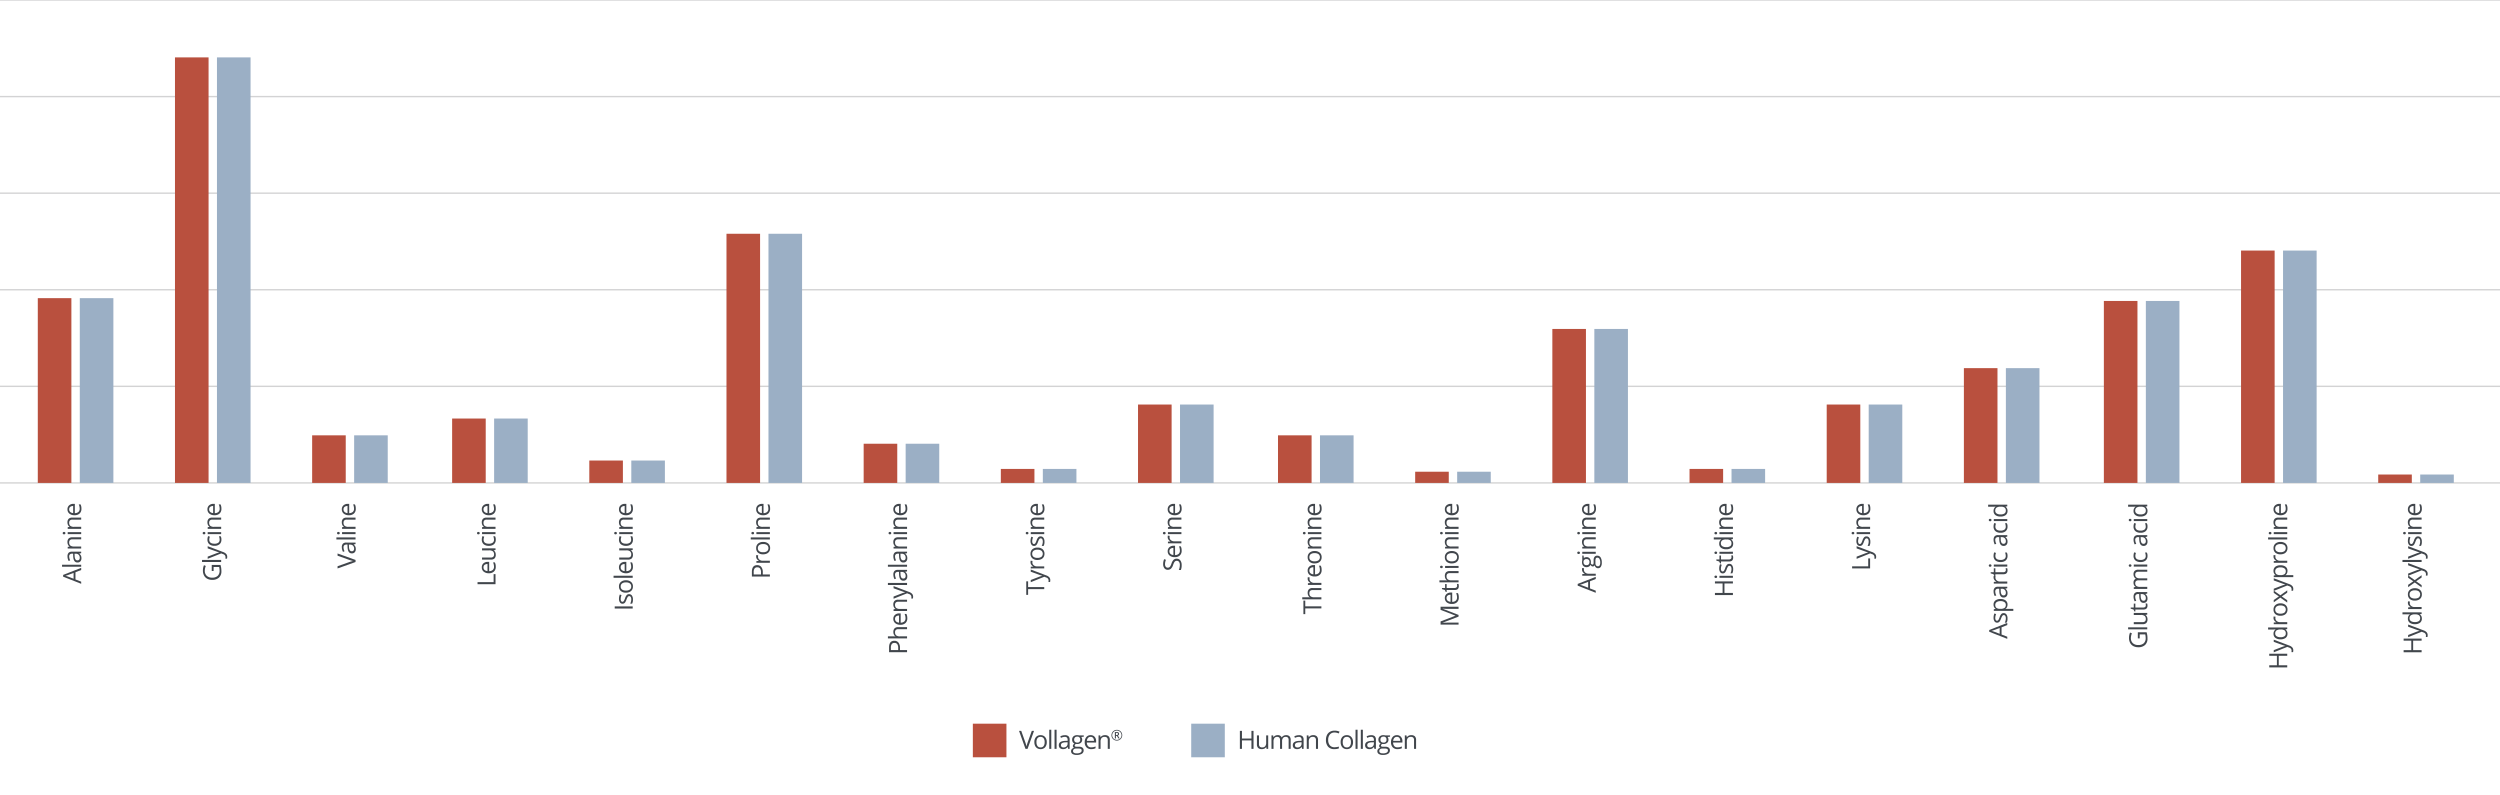 <svg xmlns="http://www.w3.org/2000/svg" xmlns:xlink="http://www.w3.org/1999/xlink" width="893" height="284" viewBox="0 0 893 284">
  <rect x="0" y="0" width="893" height="284" fill="#333333" stroke="none"/>
  <defs>
    <clipPath id="clip-vollagen-graph-1">
      <rect width="893" height="284"/>
    </clipPath>
  </defs>
  <g id="vollagen-graph-1" clip-path="url(#clip-vollagen-graph-1)">
    <rect width="893" height="284" fill="#fff"/>
    <g id="vollagen-graph" transform="translate(-550.75 -3236.5)">
      <path id="Path_8" data-name="Path 8" d="M22.625,5.447a1.8,1.8,0,0,1-.666,1.5,3.016,3.016,0,0,1-1.905.525H19.3V10h-.747V3.575h1.666Q22.625,3.575,22.625,5.447ZM19.3,6.832h.672a2.5,2.5,0,0,0,1.437-.321,1.182,1.182,0,0,0,.444-1.028,1.108,1.108,0,0,0-.417-.949,2.181,2.181,0,0,0-1.3-.312H19.3ZM25.67,5.1a2.854,2.854,0,0,1,.576.053l-.1.677a2.485,2.485,0,0,0-.527-.066,1.284,1.284,0,0,0-1,.475A1.731,1.731,0,0,0,24.2,7.416V10h-.729V5.184h.6l.083.892h.035a2.117,2.117,0,0,1,.646-.725A1.454,1.454,0,0,1,25.67,5.1Zm5.247,2.492a2.657,2.657,0,0,1-.593,1.839,2.089,2.089,0,0,1-1.639.661,2.171,2.171,0,0,1-1.147-.3,2,2,0,0,1-.773-.87,3.032,3.032,0,0,1-.272-1.327,2.653,2.653,0,0,1,.589-1.835,2.083,2.083,0,0,1,1.633-.66,2.038,2.038,0,0,1,1.606.672,2.645,2.645,0,0,1,.6,1.815Zm-3.669,0A2.286,2.286,0,0,0,27.617,9,1.465,1.465,0,0,0,29.79,9a2.274,2.274,0,0,0,.371-1.408,2.238,2.238,0,0,0-.371-1.4,1.3,1.3,0,0,0-1.1-.477,1.284,1.284,0,0,0-1.081.47,2.263,2.263,0,0,0-.362,1.4ZM32.538,10h-.729V3.162h.729Zm1.889,0H33.7V5.184h.729Zm-.791-6.122a.485.485,0,0,1,.123-.367.456.456,0,0,1,.611,0,.476.476,0,0,1,.127.365.483.483,0,0,1-.127.367.446.446,0,0,1-.611,0,.494.494,0,0,1-.123-.365ZM38.883,10V6.884A1.257,1.257,0,0,0,38.615,6a1.092,1.092,0,0,0-.839-.29,1.384,1.384,0,0,0-1.107.409,2.063,2.063,0,0,0-.352,1.349V10h-.729V5.184h.593l.119.659h.035a1.49,1.49,0,0,1,.628-.552,2.042,2.042,0,0,1,.9-.2,1.829,1.829,0,0,1,1.31.42,1.786,1.786,0,0,1,.439,1.343V10Zm3.876.088a2.213,2.213,0,0,1-1.685-.65,2.518,2.518,0,0,1-.617-1.806,2.792,2.792,0,0,1,.573-1.85A1.9,1.9,0,0,1,42.57,5.1,1.816,1.816,0,0,1,44,5.7a2.282,2.282,0,0,1,.527,1.571v.461H41.212A1.909,1.909,0,0,0,41.64,9.02a1.482,1.482,0,0,0,1.145.439,3.879,3.879,0,0,0,1.538-.325v.65a3.86,3.86,0,0,1-.732.24A4.112,4.112,0,0,1,42.759,10.088Zm-.2-4.381a1.191,1.191,0,0,0-.925.378,1.742,1.742,0,0,0-.406,1.046h2.518a1.6,1.6,0,0,0-.308-1.057,1.083,1.083,0,0,0-.877-.367Z" transform="translate(815.75 3461) rotate(-90)" fill="#41464c"/>
      <path id="Path_9" data-name="Path 9" d="M21.613,5.447a1.8,1.8,0,0,1-.666,1.5,3.016,3.016,0,0,1-1.905.525h-.756V10H17.54V3.575h1.666Q21.613,3.575,21.613,5.447ZM18.287,6.832h.672A2.5,2.5,0,0,0,20.4,6.511a1.182,1.182,0,0,0,.444-1.028,1.108,1.108,0,0,0-.417-.949,2.181,2.181,0,0,0-1.3-.312h-.835ZM25.757,10V6.884A1.257,1.257,0,0,0,25.489,6a1.092,1.092,0,0,0-.839-.29,1.375,1.375,0,0,0-1.11.413,2.092,2.092,0,0,0-.349,1.354V10h-.729V3.162h.729v2.07a4.51,4.51,0,0,1-.035.62H23.2a1.488,1.488,0,0,1,.613-.547,1.993,1.993,0,0,1,.907-.2,1.858,1.858,0,0,1,1.325.42,1.767,1.767,0,0,1,.442,1.334V10Zm3.876.088a2.213,2.213,0,0,1-1.685-.65,2.518,2.518,0,0,1-.617-1.806,2.792,2.792,0,0,1,.573-1.85,1.9,1.9,0,0,1,1.54-.686,1.816,1.816,0,0,1,1.433.6A2.282,2.282,0,0,1,31.4,7.262v.461H28.086a1.909,1.909,0,0,0,.428,1.288,1.482,1.482,0,0,0,1.145.439A3.879,3.879,0,0,0,31.2,9.125v.65a3.86,3.86,0,0,1-.732.24,4.112,4.112,0,0,1-.835.073Zm-.2-4.381a1.191,1.191,0,0,0-.925.378A1.742,1.742,0,0,0,28.1,7.13h2.518a1.6,1.6,0,0,0-.308-1.057,1.083,1.083,0,0,0-.875-.366ZM35.556,10V6.884A1.257,1.257,0,0,0,35.288,6a1.092,1.092,0,0,0-.839-.29,1.384,1.384,0,0,0-1.107.409,2.063,2.063,0,0,0-.352,1.349V10h-.73V5.184h.593l.119.659h.035a1.49,1.49,0,0,1,.628-.552,2.042,2.042,0,0,1,.9-.2,1.829,1.829,0,0,1,1.31.42,1.786,1.786,0,0,1,.439,1.343V10Zm1.076-4.816h.782L38.47,7.93a10.446,10.446,0,0,1,.43,1.358h.035q.057-.224.24-.767t1.193-3.338h.782l-2.07,5.484a2.736,2.736,0,0,1-.719,1.154,1.528,1.528,0,0,1-1.009.341,2.934,2.934,0,0,1-.659-.075V11.5a2.543,2.543,0,0,0,.541.053,1.114,1.114,0,0,0,1.072-.844l.268-.686ZM42.275,10h-.729V3.162h.729ZM46.4,10l-.145-.686H46.22a2.027,2.027,0,0,1-.719.613,2.19,2.19,0,0,1-.894.16,1.609,1.609,0,0,1-1.123-.369,1.346,1.346,0,0,1-.406-1.05q0-1.459,2.333-1.529l.817-.026v-.3a1.221,1.221,0,0,0-.244-.837,1,1,0,0,0-.78-.27,3.178,3.178,0,0,0-1.362.369l-.224-.558a3.428,3.428,0,0,1,.78-.3,3.378,3.378,0,0,1,.85-.11,1.835,1.835,0,0,1,1.277.382,1.6,1.6,0,0,1,.415,1.226V10Zm-1.648-.514a1.481,1.481,0,0,0,1.07-.374,1.382,1.382,0,0,0,.389-1.046V7.631l-.729.031a2.653,2.653,0,0,0-1.255.27.815.815,0,0,0-.385.745.752.752,0,0,0,.24.6.994.994,0,0,0,.667.209ZM48.783,10h-.729V3.162h.729ZM52.9,10l-.145-.686H52.72A2.027,2.027,0,0,1,52,9.927a2.19,2.19,0,0,1-.894.16,1.609,1.609,0,0,1-1.123-.369,1.346,1.346,0,0,1-.406-1.05q0-1.459,2.333-1.529l.817-.026v-.3a1.221,1.221,0,0,0-.244-.837,1,1,0,0,0-.78-.27,3.178,3.178,0,0,0-1.362.369l-.224-.558a3.428,3.428,0,0,1,.78-.3,3.378,3.378,0,0,1,.85-.11,1.835,1.835,0,0,1,1.277.382,1.6,1.6,0,0,1,.415,1.226V10Zm-1.648-.514a1.481,1.481,0,0,0,1.07-.374,1.382,1.382,0,0,0,.389-1.046V7.631l-.729.031a2.653,2.653,0,0,0-1.255.27.815.815,0,0,0-.385.745.752.752,0,0,0,.24.6.994.994,0,0,0,.675.209Zm6.6.514V6.884A1.257,1.257,0,0,0,57.584,6a1.092,1.092,0,0,0-.839-.29,1.384,1.384,0,0,0-1.107.409,2.063,2.063,0,0,0-.352,1.349V10h-.729V5.184h.593l.119.659H55.3a1.49,1.49,0,0,1,.628-.552,2.042,2.042,0,0,1,.9-.2,1.829,1.829,0,0,1,1.31.42,1.786,1.786,0,0,1,.439,1.343V10Zm2.571,0H59.7V5.184h.729Zm-.791-6.122a.485.485,0,0,1,.123-.367.456.456,0,0,1,.611,0,.476.476,0,0,1,.127.365.483.483,0,0,1-.127.367.446.446,0,0,1-.611,0,.494.494,0,0,1-.119-.365ZM64.883,10V6.884A1.257,1.257,0,0,0,64.615,6a1.092,1.092,0,0,0-.839-.29,1.384,1.384,0,0,0-1.107.409,2.063,2.063,0,0,0-.352,1.349V10h-.729V5.184h.593l.119.659h.035a1.49,1.49,0,0,1,.628-.552,2.042,2.042,0,0,1,.9-.2,1.829,1.829,0,0,1,1.31.42,1.786,1.786,0,0,1,.439,1.343V10Zm3.876.088a2.213,2.213,0,0,1-1.685-.65,2.518,2.518,0,0,1-.617-1.806,2.792,2.792,0,0,1,.573-1.85A1.9,1.9,0,0,1,68.57,5.1,1.816,1.816,0,0,1,70,5.7a2.282,2.282,0,0,1,.527,1.571v.461H67.212A1.909,1.909,0,0,0,67.64,9.02a1.482,1.482,0,0,0,1.145.439,3.879,3.879,0,0,0,1.538-.325v.65a3.86,3.86,0,0,1-.732.24,4.112,4.112,0,0,1-.832.064Zm-.2-4.381a1.191,1.191,0,0,0-.925.378,1.742,1.742,0,0,0-.406,1.046h2.518a1.6,1.6,0,0,0-.308-1.057,1.083,1.083,0,0,0-.877-.367Z" transform="translate(864.75 3487) rotate(-90)" fill="#41464c"/>
      <path id="Path_10" data-name="Path 10" d="M28.8,10h-.747V4.239H26.021V3.575h4.816v.664H28.8Zm1.74-4.816h.782L32.38,7.93a10.447,10.447,0,0,1,.431,1.358h.035q.057-.224.24-.767t1.193-3.338h.782l-2.07,5.484a2.736,2.736,0,0,1-.719,1.154,1.528,1.528,0,0,1-1.009.341,2.934,2.934,0,0,1-.659-.075V11.5a2.543,2.543,0,0,0,.541.053,1.114,1.114,0,0,0,1.072-.844l.268-.686ZM37.65,5.1a2.854,2.854,0,0,1,.576.053l-.1.677A2.485,2.485,0,0,0,37.6,5.76a1.284,1.284,0,0,0-1,.475,1.731,1.731,0,0,0-.415,1.182V10h-.729V5.184h.6l.083.892h.035a2.117,2.117,0,0,1,.646-.725,1.454,1.454,0,0,1,.834-.251ZM42.9,7.587a2.657,2.657,0,0,1-.593,1.839,2.089,2.089,0,0,1-1.639.661,2.171,2.171,0,0,1-1.147-.3,2,2,0,0,1-.773-.87,3.032,3.032,0,0,1-.272-1.327,2.653,2.653,0,0,1,.589-1.835A2.083,2.083,0,0,1,40.7,5.1a2.038,2.038,0,0,1,1.606.672A2.645,2.645,0,0,1,42.9,7.587Zm-3.669,0A2.286,2.286,0,0,0,39.6,8.994a1.465,1.465,0,0,0,2.173,0,2.274,2.274,0,0,0,.371-1.408,2.238,2.238,0,0,0-.371-1.4,1.3,1.3,0,0,0-1.1-.477,1.284,1.284,0,0,0-1.081.47,2.263,2.263,0,0,0-.362,1.408Zm7.668,1.1a1.206,1.206,0,0,1-.5,1.037,2.355,2.355,0,0,1-1.406.365,3.058,3.058,0,0,1-1.494-.3V9.108a3.613,3.613,0,0,0,.745.277,3.11,3.11,0,0,0,.767.1A1.739,1.739,0,0,0,45.89,9.3a.628.628,0,0,0,.064-1.037A3.836,3.836,0,0,0,45,7.794a5.159,5.159,0,0,1-.956-.437,1.306,1.306,0,0,1-.422-.424,1.106,1.106,0,0,1-.138-.567,1.081,1.081,0,0,1,.479-.929A2.232,2.232,0,0,1,45.277,5.1a3.845,3.845,0,0,1,1.521.316l-.259.593a3.49,3.49,0,0,0-1.314-.3,1.512,1.512,0,0,0-.782.163.5.5,0,0,0-.264.448.546.546,0,0,0,.1.33.976.976,0,0,0,.319.259,7.12,7.12,0,0,0,.844.356,3.152,3.152,0,0,1,1.158.628,1.108,1.108,0,0,1,.3.793ZM48.427,10H47.7V5.184h.729Zm-.791-6.122a.485.485,0,0,1,.123-.367.456.456,0,0,1,.611,0,.476.476,0,0,1,.127.365.483.483,0,0,1-.127.367.446.446,0,0,1-.611,0,.494.494,0,0,1-.123-.365ZM52.883,10V6.884A1.257,1.257,0,0,0,52.615,6a1.092,1.092,0,0,0-.839-.29,1.384,1.384,0,0,0-1.107.409,2.063,2.063,0,0,0-.352,1.349V10h-.729V5.184h.593l.119.659h.035a1.49,1.49,0,0,1,.628-.552,2.042,2.042,0,0,1,.9-.2,1.829,1.829,0,0,1,1.31.42,1.786,1.786,0,0,1,.439,1.343V10Zm3.876.088a2.213,2.213,0,0,1-1.685-.65,2.518,2.518,0,0,1-.617-1.806,2.792,2.792,0,0,1,.573-1.85A1.9,1.9,0,0,1,56.57,5.1,1.816,1.816,0,0,1,58,5.7a2.282,2.282,0,0,1,.527,1.571v.461H55.212A1.909,1.909,0,0,0,55.64,9.02a1.482,1.482,0,0,0,1.145.439,3.879,3.879,0,0,0,1.538-.325v.65a3.86,3.86,0,0,1-.732.24A4.112,4.112,0,0,1,56.759,10.088Zm-.2-4.381a1.191,1.191,0,0,0-.925.378,1.742,1.742,0,0,0-.406,1.046h2.518a1.6,1.6,0,0,0-.308-1.057,1.083,1.083,0,0,0-.877-.367Z" transform="translate(913.75 3475) rotate(-90)" fill="#41464c"/>
      <path id="Path_11" data-name="Path 11" d="M38.932,8.291a1.576,1.576,0,0,1-.615,1.323,2.668,2.668,0,0,1-1.67.475A4.183,4.183,0,0,1,34.889,9.8V9.073a4.628,4.628,0,0,0,.861.264,4.532,4.532,0,0,0,.923.1A1.862,1.862,0,0,0,37.8,9.15a.93.93,0,0,0,.378-.789,1.013,1.013,0,0,0-.134-.547,1.245,1.245,0,0,0-.448-.393,6.271,6.271,0,0,0-.956-.409,3.051,3.051,0,0,1-1.281-.76A1.678,1.678,0,0,1,34.972,5.1a1.426,1.426,0,0,1,.558-1.182,2.319,2.319,0,0,1,1.477-.439,4.352,4.352,0,0,1,1.762.352l-.233.65a3.982,3.982,0,0,0-1.547-.334,1.5,1.5,0,0,0-.927.255.84.84,0,0,0-.334.708,1.084,1.084,0,0,0,.123.547,1.158,1.158,0,0,0,.415.391,5.16,5.16,0,0,0,.894.393,3.54,3.54,0,0,1,1.391.773A1.521,1.521,0,0,1,38.932,8.291Zm2.852,1.8a2.213,2.213,0,0,1-1.685-.65,2.518,2.518,0,0,1-.617-1.806,2.792,2.792,0,0,1,.573-1.85A1.9,1.9,0,0,1,41.6,5.1a1.816,1.816,0,0,1,1.433.6,2.282,2.282,0,0,1,.527,1.571v.461H40.236a1.909,1.909,0,0,0,.428,1.288,1.482,1.482,0,0,0,1.145.439,3.879,3.879,0,0,0,1.538-.325v.65a3.86,3.86,0,0,1-.732.24,4.112,4.112,0,0,1-.832.065Zm-.2-4.381a1.191,1.191,0,0,0-.925.378,1.742,1.742,0,0,0-.406,1.046h2.518a1.6,1.6,0,0,0-.308-1.057,1.083,1.083,0,0,0-.877-.37Zm5.024-.61a2.854,2.854,0,0,1,.576.053l-.1.677a2.485,2.485,0,0,0-.527-.066,1.284,1.284,0,0,0-1,.475,1.731,1.731,0,0,0-.415,1.182V10h-.729V5.184h.6l.083.892h.035a2.117,2.117,0,0,1,.646-.725,1.454,1.454,0,0,1,.831-.251ZM48.427,10H47.7V5.184h.729Zm-.791-6.122a.485.485,0,0,1,.123-.367.456.456,0,0,1,.611,0,.476.476,0,0,1,.127.365.483.483,0,0,1-.127.367.446.446,0,0,1-.611,0,.494.494,0,0,1-.123-.365ZM52.883,10V6.884A1.257,1.257,0,0,0,52.615,6a1.092,1.092,0,0,0-.839-.29,1.384,1.384,0,0,0-1.107.409,2.063,2.063,0,0,0-.352,1.349V10h-.729V5.184h.593l.119.659h.035a1.49,1.49,0,0,1,.628-.552,2.042,2.042,0,0,1,.9-.2,1.829,1.829,0,0,1,1.31.42,1.786,1.786,0,0,1,.439,1.343V10Zm3.876.088a2.213,2.213,0,0,1-1.685-.65,2.518,2.518,0,0,1-.617-1.806,2.792,2.792,0,0,1,.573-1.85A1.9,1.9,0,0,1,56.57,5.1,1.816,1.816,0,0,1,58,5.7a2.282,2.282,0,0,1,.527,1.571v.461H55.212A1.909,1.909,0,0,0,55.64,9.02a1.482,1.482,0,0,0,1.145.439,3.879,3.879,0,0,0,1.538-.325v.65a3.86,3.86,0,0,1-.732.24A4.112,4.112,0,0,1,56.759,10.088Zm-.2-4.381a1.191,1.191,0,0,0-.925.378,1.742,1.742,0,0,0-.406,1.046h2.518a1.6,1.6,0,0,0-.308-1.057,1.083,1.083,0,0,0-.877-.367Z" transform="translate(962.75 3475) rotate(-90)" fill="#41464c"/>
      <path id="Path_12" data-name="Path 12" d="M21.921,10h-.747V4.239H19.139V3.575h4.816v.664H21.921Zm5.8,0V6.884A1.257,1.257,0,0,0,27.453,6a1.092,1.092,0,0,0-.839-.29,1.375,1.375,0,0,0-1.11.413,2.092,2.092,0,0,0-.349,1.354V10h-.729V3.162h.729v2.07a4.51,4.51,0,0,1-.035.62h.044a1.488,1.488,0,0,1,.613-.547,1.993,1.993,0,0,1,.907-.2,1.858,1.858,0,0,1,1.325.42,1.767,1.767,0,0,1,.442,1.334V10ZM31.76,5.1a2.854,2.854,0,0,1,.576.053l-.1.677a2.485,2.485,0,0,0-.527-.066,1.284,1.284,0,0,0-1,.475,1.731,1.731,0,0,0-.415,1.182V10h-.729V5.184h.6l.083.892h.035a2.117,2.117,0,0,1,.646-.725A1.454,1.454,0,0,1,31.76,5.1Zm3.124,4.992a2.213,2.213,0,0,1-1.685-.65,2.518,2.518,0,0,1-.617-1.806,2.792,2.792,0,0,1,.573-1.85A1.9,1.9,0,0,1,34.7,5.1a1.816,1.816,0,0,1,1.433.6,2.282,2.282,0,0,1,.527,1.571v.461H33.337a1.909,1.909,0,0,0,.428,1.288,1.482,1.482,0,0,0,1.145.439,3.879,3.879,0,0,0,1.538-.325v.65a3.86,3.86,0,0,1-.732.24,4.112,4.112,0,0,1-.832.064Zm-.2-4.381a1.191,1.191,0,0,0-.925.378,1.742,1.742,0,0,0-.406,1.046h2.518a1.6,1.6,0,0,0-.308-1.057,1.083,1.083,0,0,0-.877-.371Zm6.983,1.881a2.657,2.657,0,0,1-.593,1.839,2.089,2.089,0,0,1-1.639.661,2.171,2.171,0,0,1-1.147-.3,2,2,0,0,1-.773-.87,3.032,3.032,0,0,1-.272-1.327,2.653,2.653,0,0,1,.589-1.835,2.083,2.083,0,0,1,1.635-.66,2.038,2.038,0,0,1,1.606.672,2.645,2.645,0,0,1,.6,1.815ZM38,7.587a2.286,2.286,0,0,0,.369,1.406,1.465,1.465,0,0,0,2.173,0,2.274,2.274,0,0,0,.371-1.408,2.238,2.238,0,0,0-.371-1.4,1.3,1.3,0,0,0-1.1-.477,1.284,1.284,0,0,0-1.081.47A2.263,2.263,0,0,0,38,7.587ZM45.857,10V6.884A1.257,1.257,0,0,0,45.589,6a1.092,1.092,0,0,0-.839-.29,1.384,1.384,0,0,0-1.107.409,2.063,2.063,0,0,0-.352,1.349V10h-.729V5.184h.593l.119.659h.035a1.49,1.49,0,0,1,.628-.552,2.042,2.042,0,0,1,.9-.2,1.829,1.829,0,0,1,1.31.42,1.786,1.786,0,0,1,.439,1.343V10Zm2.571,0H47.7V5.184h.729Zm-.791-6.122a.485.485,0,0,1,.123-.367.456.456,0,0,1,.611,0,.476.476,0,0,1,.127.365.483.483,0,0,1-.127.367.446.446,0,0,1-.611,0,.494.494,0,0,1-.124-.365ZM52.883,10V6.884A1.257,1.257,0,0,0,52.615,6a1.092,1.092,0,0,0-.839-.29,1.384,1.384,0,0,0-1.107.409,2.063,2.063,0,0,0-.352,1.349V10h-.729V5.184h.593l.119.659h.035a1.49,1.49,0,0,1,.628-.552,2.042,2.042,0,0,1,.9-.2,1.829,1.829,0,0,1,1.31.42,1.786,1.786,0,0,1,.439,1.343V10Zm3.876.088a2.213,2.213,0,0,1-1.685-.65,2.518,2.518,0,0,1-.617-1.806,2.792,2.792,0,0,1,.573-1.85A1.9,1.9,0,0,1,56.57,5.1,1.816,1.816,0,0,1,58,5.7a2.282,2.282,0,0,1,.527,1.571v.461H55.212A1.909,1.909,0,0,0,55.64,9.02a1.482,1.482,0,0,0,1.145.439,3.879,3.879,0,0,0,1.538-.325v.65a3.86,3.86,0,0,1-.732.24A4.112,4.112,0,0,1,56.759,10.088Zm-.2-4.381a1.191,1.191,0,0,0-.925.378,1.742,1.742,0,0,0-.406,1.046h2.518a1.6,1.6,0,0,0-.308-1.057,1.083,1.083,0,0,0-.877-.367Z" transform="translate(1012.75 3475) rotate(-90)" fill="#41464c"/>
      <path id="Path_13" data-name="Path 13" d="M18.248,10l-2.18-5.7h-.035q.062.677.062,1.608V10H15.4V3.575h1.125l2.035,5.3h.04l2.052-5.3h1.116V10h-.747V5.86q0-.712.062-1.547h-.035L18.85,10Zm6.82.088a2.213,2.213,0,0,1-1.685-.65,2.518,2.518,0,0,1-.617-1.806,2.792,2.792,0,0,1,.573-1.85,1.9,1.9,0,0,1,1.54-.686,1.816,1.816,0,0,1,1.433.6,2.282,2.282,0,0,1,.527,1.571v.461H23.521a1.909,1.909,0,0,0,.428,1.288,1.482,1.482,0,0,0,1.145.439,3.879,3.879,0,0,0,1.538-.325v.65a3.86,3.86,0,0,1-.732.24A4.112,4.112,0,0,1,25.068,10.088Zm-.2-4.381a1.191,1.191,0,0,0-.925.378,1.742,1.742,0,0,0-.406,1.046h2.518a1.6,1.6,0,0,0-.308-1.057,1.083,1.083,0,0,0-.877-.367Zm4.381,3.779a2.383,2.383,0,0,0,.374-.029A2.418,2.418,0,0,0,29.91,9.4v.558a1.334,1.334,0,0,1-.349.094,2.624,2.624,0,0,1-.415.037q-1.4,0-1.4-1.472V5.75h-.69V5.4l.69-.3.308-1.028h.422V5.184h1.4V5.75h-1.4V8.585a.975.975,0,0,0,.207.668.719.719,0,0,0,.568.233Zm4.53.514V6.884A1.257,1.257,0,0,0,33.511,6a1.092,1.092,0,0,0-.839-.29,1.375,1.375,0,0,0-1.11.413,2.092,2.092,0,0,0-.349,1.354V10h-.729V3.162h.729v2.07a4.51,4.51,0,0,1-.035.62h.044a1.488,1.488,0,0,1,.613-.547,1.993,1.993,0,0,1,.907-.2,1.858,1.858,0,0,1,1.325.42,1.767,1.767,0,0,1,.442,1.334V10Zm2.571,0h-.729V5.184h.729Zm-.791-6.122a.485.485,0,0,1,.123-.367.456.456,0,0,1,.611,0,.476.476,0,0,1,.127.365.483.483,0,0,1-.127.367.446.446,0,0,1-.611,0,.494.494,0,0,1-.121-.365Zm6.108,3.709a2.657,2.657,0,0,1-.593,1.839,2.089,2.089,0,0,1-1.639.661,2.171,2.171,0,0,1-1.147-.3,2,2,0,0,1-.773-.87,3.032,3.032,0,0,1-.272-1.327,2.653,2.653,0,0,1,.589-1.835A2.083,2.083,0,0,1,39.467,5.1a2.038,2.038,0,0,1,1.606.672,2.645,2.645,0,0,1,.6,1.815ZM38,7.587a2.286,2.286,0,0,0,.369,1.406,1.465,1.465,0,0,0,2.173,0,2.274,2.274,0,0,0,.371-1.408,2.238,2.238,0,0,0-.371-1.4,1.3,1.3,0,0,0-1.1-.477,1.284,1.284,0,0,0-1.081.47A2.263,2.263,0,0,0,38,7.587ZM45.857,10V6.884A1.257,1.257,0,0,0,45.589,6a1.092,1.092,0,0,0-.839-.29,1.384,1.384,0,0,0-1.107.409,2.063,2.063,0,0,0-.352,1.349V10h-.729V5.184h.593l.119.659h.035a1.49,1.49,0,0,1,.628-.552,2.042,2.042,0,0,1,.9-.2,1.829,1.829,0,0,1,1.31.42,1.786,1.786,0,0,1,.439,1.343V10Zm2.571,0H47.7V5.184h.729Zm-.791-6.122a.485.485,0,0,1,.123-.367.456.456,0,0,1,.611,0,.476.476,0,0,1,.127.365.483.483,0,0,1-.127.367.446.446,0,0,1-.611,0,.494.494,0,0,1-.124-.365ZM52.883,10V6.884A1.257,1.257,0,0,0,52.615,6a1.092,1.092,0,0,0-.839-.29,1.384,1.384,0,0,0-1.107.409,2.063,2.063,0,0,0-.352,1.349V10h-.729V5.184h.593l.119.659h.035a1.49,1.49,0,0,1,.628-.552,2.042,2.042,0,0,1,.9-.2,1.829,1.829,0,0,1,1.31.42,1.786,1.786,0,0,1,.439,1.343V10Zm3.876.088a2.213,2.213,0,0,1-1.685-.65,2.518,2.518,0,0,1-.617-1.806,2.792,2.792,0,0,1,.573-1.85A1.9,1.9,0,0,1,56.57,5.1,1.816,1.816,0,0,1,58,5.7a2.282,2.282,0,0,1,.527,1.571v.461H55.212A1.909,1.909,0,0,0,55.64,9.02a1.482,1.482,0,0,0,1.145.439,3.879,3.879,0,0,0,1.538-.325v.65a3.86,3.86,0,0,1-.732.24A4.112,4.112,0,0,1,56.759,10.088Zm-.2-4.381a1.191,1.191,0,0,0-.925.378,1.742,1.742,0,0,0-.406,1.046h2.518a1.6,1.6,0,0,0-.308-1.057,1.083,1.083,0,0,0-.877-.367Z" transform="translate(1061.75 3475) rotate(-90)" fill="#41464c"/>
      <path id="Path_14" data-name="Path 14" d="M31.681,10l-.8-2.043H28.306L27.515,10h-.756L29.3,3.549h.628L32.455,10ZM30.648,7.284,29.9,5.293q-.145-.378-.3-.927a8.326,8.326,0,0,1-.277.927L28.57,7.284ZM35.038,5.1a2.854,2.854,0,0,1,.576.053l-.1.677a2.485,2.485,0,0,0-.527-.066,1.284,1.284,0,0,0-1,.475,1.731,1.731,0,0,0-.415,1.182V10h-.729V5.184h.6l.083.892h.035a2.117,2.117,0,0,1,.646-.725,1.454,1.454,0,0,1,.831-.251Zm5.031.088v.461l-.892.105a1.567,1.567,0,0,1,.316.962,1.424,1.424,0,0,1-.483,1.129,1.95,1.95,0,0,1-1.327.422,2.21,2.21,0,0,1-.4-.035.718.718,0,0,0-.466.62.315.315,0,0,0,.163.292,1.188,1.188,0,0,0,.558.094h.853a1.909,1.909,0,0,1,1.2.33,1.145,1.145,0,0,1,.42.958,1.368,1.368,0,0,1-.642,1.219,3.434,3.434,0,0,1-1.872.42,2.558,2.558,0,0,1-1.457-.352,1.135,1.135,0,0,1-.512-.993,1.115,1.115,0,0,1,.281-.76,1.432,1.432,0,0,1,.791-.435.763.763,0,0,1-.31-.259.686.686,0,0,1-.125-.409.776.776,0,0,1,.141-.461,1.478,1.478,0,0,1,.444-.382,1.3,1.3,0,0,1-.609-.523,1.537,1.537,0,0,1-.235-.844,1.558,1.558,0,0,1,.475-1.219A1.938,1.938,0,0,1,37.723,5.1a2.445,2.445,0,0,1,.681.088Zm-3.841,5.625a.654.654,0,0,0,.33.593,1.819,1.819,0,0,0,.945.2,2.636,2.636,0,0,0,1.36-.275.841.841,0,0,0,.442-.745.589.589,0,0,0-.242-.543,1.877,1.877,0,0,0-.91-.152h-.875a1.152,1.152,0,0,0-.773.237.848.848,0,0,0-.276.681Zm.4-4.083a.981.981,0,0,0,.286.765,1.141,1.141,0,0,0,.8.259.931.931,0,0,0,1.068-1.037A.957.957,0,0,0,37.7,5.632a1.07,1.07,0,0,0-.8.268,1.115,1.115,0,0,0-.276.826ZM41.4,10h-.729V5.184H41.4Zm-.79-6.122a.485.485,0,0,1,.123-.367.456.456,0,0,1,.611,0,.476.476,0,0,1,.127.365.483.483,0,0,1-.127.367.446.446,0,0,1-.611,0,.494.494,0,0,1-.123-.365ZM45.857,10V6.884A1.257,1.257,0,0,0,45.589,6a1.092,1.092,0,0,0-.839-.29,1.384,1.384,0,0,0-1.107.409,2.063,2.063,0,0,0-.352,1.349V10h-.729V5.184h.593l.119.659h.035a1.49,1.49,0,0,1,.628-.552,2.042,2.042,0,0,1,.9-.2,1.829,1.829,0,0,1,1.31.42,1.786,1.786,0,0,1,.439,1.343V10Zm2.571,0H47.7V5.184h.729Zm-.791-6.122a.485.485,0,0,1,.123-.367.456.456,0,0,1,.611,0,.476.476,0,0,1,.127.365.483.483,0,0,1-.127.367.446.446,0,0,1-.611,0,.494.494,0,0,1-.124-.365ZM52.883,10V6.884A1.257,1.257,0,0,0,52.615,6a1.092,1.092,0,0,0-.839-.29,1.384,1.384,0,0,0-1.107.409,2.063,2.063,0,0,0-.352,1.349V10h-.729V5.184h.593l.119.659h.035a1.49,1.49,0,0,1,.628-.552,2.042,2.042,0,0,1,.9-.2,1.829,1.829,0,0,1,1.31.42,1.786,1.786,0,0,1,.439,1.343V10Zm3.876.088a2.213,2.213,0,0,1-1.685-.65,2.518,2.518,0,0,1-.617-1.806,2.792,2.792,0,0,1,.573-1.85A1.9,1.9,0,0,1,56.57,5.1,1.816,1.816,0,0,1,58,5.7a2.282,2.282,0,0,1,.527,1.571v.461H55.212A1.909,1.909,0,0,0,55.64,9.02a1.482,1.482,0,0,0,1.145.439,3.879,3.879,0,0,0,1.538-.325v.65a3.86,3.86,0,0,1-.732.24A4.112,4.112,0,0,1,56.759,10.088Zm-.2-4.381a1.191,1.191,0,0,0-.925.378,1.742,1.742,0,0,0-.406,1.046h2.518a1.6,1.6,0,0,0-.308-1.057,1.083,1.083,0,0,0-.877-.367Z" transform="translate(1110.75 3475) rotate(-90)" fill="#41464c"/>
      <path id="Path_15" data-name="Path 15" d="M30.829,10h-.747V6.977H26.7V10h-.747V3.575H26.7V6.309h3.384V3.575h.747Zm2,0H32.1V5.184h.729Zm-.791-6.122a.485.485,0,0,1,.123-.367.456.456,0,0,1,.611,0,.476.476,0,0,1,.127.365.483.483,0,0,1-.127.367.446.446,0,0,1-.611,0,.494.494,0,0,1-.123-.365Zm5.058,4.808a1.206,1.206,0,0,1-.5,1.037,2.355,2.355,0,0,1-1.406.365,3.058,3.058,0,0,1-1.494-.3v-.68a3.613,3.613,0,0,0,.745.277,3.11,3.11,0,0,0,.767.1A1.739,1.739,0,0,0,36.08,9.3a.628.628,0,0,0,.064-1.037,3.836,3.836,0,0,0-.951-.472,5.159,5.159,0,0,1-.956-.437,1.306,1.306,0,0,1-.422-.424,1.106,1.106,0,0,1-.138-.567,1.081,1.081,0,0,1,.479-.929A2.232,2.232,0,0,1,35.469,5.1a3.845,3.845,0,0,1,1.521.316l-.259.593a3.49,3.49,0,0,0-1.314-.3,1.512,1.512,0,0,0-.782.163.5.5,0,0,0-.264.448.546.546,0,0,0,.1.33.976.976,0,0,0,.319.259,7.12,7.12,0,0,0,.844.356,3.152,3.152,0,0,1,1.158.628,1.108,1.108,0,0,1,.3.793Zm2.355.8a2.383,2.383,0,0,0,.374-.029A2.418,2.418,0,0,0,40.1,9.4v.558a1.334,1.334,0,0,1-.349.094,2.624,2.624,0,0,1-.415.037q-1.4,0-1.4-1.472V5.75h-.69V5.4l.69-.3.308-1.028h.422V5.184h1.4V5.75h-1.4V8.585a.975.975,0,0,0,.207.668.719.719,0,0,0,.573.233ZM41.41,10h-.73V5.184h.729Zm-.791-6.122a.485.485,0,0,1,.123-.367.456.456,0,0,1,.611,0,.476.476,0,0,1,.127.365.483.483,0,0,1-.127.367.446.446,0,0,1-.611,0,.494.494,0,0,1-.123-.365Zm5.229,5.476h-.04a1.714,1.714,0,0,1-1.512.734,1.788,1.788,0,0,1-1.47-.646A2.843,2.843,0,0,1,42.3,7.6a2.892,2.892,0,0,1,.527-1.85A1.775,1.775,0,0,1,44.3,5.1a1.751,1.751,0,0,1,1.5.712h.057l-.031-.347-.018-.338V3.162h.729V10h-.593Zm-1.459.123a1.328,1.328,0,0,0,1.083-.406,2.054,2.054,0,0,0,.336-1.312V7.6a2.417,2.417,0,0,0-.341-1.461A1.293,1.293,0,0,0,44.379,5.7a1.117,1.117,0,0,0-.982.5,2.48,2.48,0,0,0-.341,1.408,2.378,2.378,0,0,0,.344,1.4,1.146,1.146,0,0,0,.989.47ZM48.427,10H47.7V5.184h.729Zm-.791-6.122a.485.485,0,0,1,.123-.367.456.456,0,0,1,.611,0,.476.476,0,0,1,.127.365.483.483,0,0,1-.127.367.446.446,0,0,1-.611,0,.494.494,0,0,1-.123-.365ZM52.883,10V6.884A1.257,1.257,0,0,0,52.615,6a1.092,1.092,0,0,0-.839-.29,1.384,1.384,0,0,0-1.107.409,2.063,2.063,0,0,0-.352,1.349V10h-.729V5.184h.593l.119.659h.035a1.49,1.49,0,0,1,.628-.552,2.042,2.042,0,0,1,.9-.2,1.829,1.829,0,0,1,1.31.42,1.786,1.786,0,0,1,.439,1.343V10Zm3.876.088a2.213,2.213,0,0,1-1.685-.65,2.518,2.518,0,0,1-.617-1.806,2.792,2.792,0,0,1,.573-1.85A1.9,1.9,0,0,1,56.57,5.1,1.816,1.816,0,0,1,58,5.7a2.282,2.282,0,0,1,.527,1.571v.461H55.212A1.909,1.909,0,0,0,55.64,9.02a1.482,1.482,0,0,0,1.145.439,3.879,3.879,0,0,0,1.538-.325v.65a3.86,3.86,0,0,1-.732.24A4.112,4.112,0,0,1,56.759,10.088Zm-.2-4.381a1.191,1.191,0,0,0-.925.378,1.742,1.742,0,0,0-.406,1.046h2.518a1.6,1.6,0,0,0-.308-1.057,1.083,1.083,0,0,0-.877-.367Z" transform="translate(1159.75 3475) rotate(-90)" fill="#41464c"/>
      <path id="Path_16" data-name="Path 16" d="M35.469,10V3.575h.747V9.323H39.05V10Zm3.41-4.816h.782L40.715,7.93a10.448,10.448,0,0,1,.431,1.358h.035q.057-.224.24-.767t1.193-3.338H43.4l-2.07,5.484a2.736,2.736,0,0,1-.719,1.154,1.528,1.528,0,0,1-1.009.341,2.934,2.934,0,0,1-.659-.075V11.5a2.543,2.543,0,0,0,.541.053,1.114,1.114,0,0,0,1.072-.844l.268-.686Zm8.02,3.5a1.206,1.206,0,0,1-.5,1.037,2.355,2.355,0,0,1-1.406.365,3.058,3.058,0,0,1-1.494-.3V9.108a3.613,3.613,0,0,0,.745.277,3.11,3.11,0,0,0,.767.1A1.739,1.739,0,0,0,45.89,9.3a.628.628,0,0,0,.064-1.037A3.836,3.836,0,0,0,45,7.794a5.159,5.159,0,0,1-.956-.437,1.306,1.306,0,0,1-.422-.424,1.106,1.106,0,0,1-.138-.567,1.081,1.081,0,0,1,.479-.929A2.232,2.232,0,0,1,45.277,5.1a3.845,3.845,0,0,1,1.521.316l-.259.593a3.49,3.49,0,0,0-1.314-.3,1.512,1.512,0,0,0-.782.163.5.5,0,0,0-.264.448.546.546,0,0,0,.1.33.976.976,0,0,0,.319.259,7.12,7.12,0,0,0,.844.356,3.152,3.152,0,0,1,1.158.628,1.108,1.108,0,0,1,.3.793ZM48.427,10H47.7V5.184h.729Zm-.791-6.122a.485.485,0,0,1,.123-.367.456.456,0,0,1,.611,0,.476.476,0,0,1,.127.365.483.483,0,0,1-.127.367.446.446,0,0,1-.611,0,.494.494,0,0,1-.123-.365ZM52.883,10V6.884A1.257,1.257,0,0,0,52.615,6a1.092,1.092,0,0,0-.839-.29,1.384,1.384,0,0,0-1.107.409,2.063,2.063,0,0,0-.352,1.349V10h-.729V5.184h.593l.119.659h.035a1.49,1.49,0,0,1,.628-.552,2.042,2.042,0,0,1,.9-.2,1.829,1.829,0,0,1,1.31.42,1.786,1.786,0,0,1,.439,1.343V10Zm3.876.088a2.213,2.213,0,0,1-1.685-.65,2.518,2.518,0,0,1-.617-1.806,2.792,2.792,0,0,1,.573-1.85A1.9,1.9,0,0,1,56.57,5.1,1.816,1.816,0,0,1,58,5.7a2.282,2.282,0,0,1,.527,1.571v.461H55.212A1.909,1.909,0,0,0,55.64,9.02a1.482,1.482,0,0,0,1.145.439,3.879,3.879,0,0,0,1.538-.325v.65a3.86,3.86,0,0,1-.732.24A4.112,4.112,0,0,1,56.759,10.088Zm-.2-4.381a1.191,1.191,0,0,0-.925.378,1.742,1.742,0,0,0-.406,1.046h2.518a1.6,1.6,0,0,0-.308-1.057,1.083,1.083,0,0,0-.877-.367Z" transform="translate(1208.75 3475) rotate(-90)" fill="#41464c"/>
      <path id="Path_17" data-name="Path 17" d="M15.225,10l-.8-2.043H11.85L11.059,10H10.3l2.54-6.451h.628L16,10ZM14.192,7.284l-.747-1.991q-.145-.378-.3-.927a8.326,8.326,0,0,1-.277.927l-.756,1.991Zm5.3,1.4a1.206,1.206,0,0,1-.5,1.037,2.355,2.355,0,0,1-1.406.365,3.058,3.058,0,0,1-1.494-.3V9.108a3.613,3.613,0,0,0,.745.277,3.11,3.11,0,0,0,.767.1,1.739,1.739,0,0,0,.879-.182.628.628,0,0,0,.064-1.037,3.836,3.836,0,0,0-.951-.472,5.159,5.159,0,0,1-.956-.437,1.306,1.306,0,0,1-.422-.424,1.106,1.106,0,0,1-.138-.567,1.081,1.081,0,0,1,.479-.929A2.232,2.232,0,0,1,17.87,5.1a3.845,3.845,0,0,1,1.521.316l-.259.593a3.49,3.49,0,0,0-1.314-.3,1.512,1.512,0,0,0-.782.163.5.5,0,0,0-.264.448.546.546,0,0,0,.1.33.976.976,0,0,0,.319.259,7.12,7.12,0,0,0,.844.356,3.152,3.152,0,0,1,1.158.628,1.108,1.108,0,0,1,.3.793Zm3.041,1.4a2.084,2.084,0,0,1-.859-.174,1.616,1.616,0,0,1-.653-.534h-.053a6.46,6.46,0,0,1,.053.8v1.982h-.729V5.184h.593l.1.659h.035a1.694,1.694,0,0,1,.655-.571,1.99,1.99,0,0,1,.857-.176,1.78,1.78,0,0,1,1.479.655,2.883,2.883,0,0,1,.521,1.837A2.866,2.866,0,0,1,24,9.431a1.783,1.783,0,0,1-1.467.657Zm-.1-4.373a1.293,1.293,0,0,0-1.068.409,2.1,2.1,0,0,0-.338,1.3v.163a2.41,2.41,0,0,0,.338,1.452,1.287,1.287,0,0,0,1.085.437,1.129,1.129,0,0,0,.978-.505,2.4,2.4,0,0,0,.354-1.393A2.307,2.307,0,0,0,23.422,6.2a1.164,1.164,0,0,0-1-.485ZM28.381,10l-.145-.686H28.2a2.027,2.027,0,0,1-.719.613,2.19,2.19,0,0,1-.894.16,1.609,1.609,0,0,1-1.123-.369,1.346,1.346,0,0,1-.406-1.05q0-1.459,2.333-1.529l.817-.026v-.3a1.221,1.221,0,0,0-.244-.837,1,1,0,0,0-.78-.27,3.178,3.178,0,0,0-1.362.369L25.6,5.518a3.428,3.428,0,0,1,.78-.3,3.378,3.378,0,0,1,.85-.11,1.835,1.835,0,0,1,1.277.382,1.6,1.6,0,0,1,.415,1.226V10Zm-1.648-.514a1.481,1.481,0,0,0,1.07-.374,1.382,1.382,0,0,0,.389-1.046V7.631l-.729.031a2.653,2.653,0,0,0-1.255.27.815.815,0,0,0-.385.745.752.752,0,0,0,.24.6.994.994,0,0,0,.67.209Zm5.5-4.39a2.854,2.854,0,0,1,.576.053l-.1.677a2.485,2.485,0,0,0-.527-.066,1.284,1.284,0,0,0-1,.475,1.731,1.731,0,0,0-.415,1.182V10h-.729V5.184h.6l.083.892h.035a2.117,2.117,0,0,1,.646-.725,1.454,1.454,0,0,1,.833-.251Zm2.645,4.39a2.383,2.383,0,0,0,.374-.029A2.418,2.418,0,0,0,35.54,9.4v.558a1.334,1.334,0,0,1-.349.094,2.624,2.624,0,0,1-.415.037q-1.4,0-1.4-1.472V5.75h-.69V5.4l.69-.3.308-1.028h.422V5.184h1.4V5.75h-1.4V8.585a.975.975,0,0,0,.207.668.719.719,0,0,0,.567.233ZM36.844,10h-.729V5.184h.729Zm-.791-6.122a.485.485,0,0,1,.123-.367.456.456,0,0,1,.611,0,.476.476,0,0,1,.127.365.483.483,0,0,1-.127.367.446.446,0,0,1-.611,0,.494.494,0,0,1-.123-.365Zm3.876,6.209a2.056,2.056,0,0,1-1.619-.644,2.647,2.647,0,0,1-.573-1.822,2.73,2.73,0,0,1,.582-1.868A2.1,2.1,0,0,1,39.977,5.1a3.292,3.292,0,0,1,.694.075,2.287,2.287,0,0,1,.545.176l-.224.62a3.43,3.43,0,0,0-.527-.16,2.355,2.355,0,0,0-.505-.064q-1.468,0-1.468,1.872a2.229,2.229,0,0,0,.358,1.362,1.246,1.246,0,0,0,1.061.475A3.245,3.245,0,0,0,41.146,9.2v.646a2.632,2.632,0,0,1-1.217.245ZM46.815,10l-.145-.686h-.035a2.027,2.027,0,0,1-.719.613,2.19,2.19,0,0,1-.894.16A1.609,1.609,0,0,1,43.9,9.719a1.346,1.346,0,0,1-.406-1.05q0-1.459,2.333-1.529l.817-.026v-.3a1.221,1.221,0,0,0-.244-.837,1,1,0,0,0-.78-.27,3.178,3.178,0,0,0-1.362.369l-.224-.558a3.428,3.428,0,0,1,.78-.3,3.378,3.378,0,0,1,.85-.11,1.835,1.835,0,0,1,1.277.382,1.6,1.6,0,0,1,.415,1.226V10Zm-1.648-.514a1.481,1.481,0,0,0,1.07-.374,1.382,1.382,0,0,0,.389-1.046V7.631l-.729.031a2.653,2.653,0,0,0-1.255.27.815.815,0,0,0-.385.745.752.752,0,0,0,.24.6.994.994,0,0,0,.67.209Zm5.229.6a2.056,2.056,0,0,1-1.619-.644A2.647,2.647,0,0,1,48.2,7.623a2.73,2.73,0,0,1,.582-1.868A2.1,2.1,0,0,1,50.444,5.1a3.292,3.292,0,0,1,.694.075,2.287,2.287,0,0,1,.545.176l-.224.62a3.43,3.43,0,0,0-.527-.16,2.355,2.355,0,0,0-.505-.064q-1.468,0-1.468,1.872a2.229,2.229,0,0,0,.358,1.362,1.246,1.246,0,0,0,1.061.475A3.245,3.245,0,0,0,51.613,9.2v.646a2.632,2.632,0,0,1-1.213.245ZM53.1,10h-.729V5.184H53.1Zm-.791-6.122a.485.485,0,0,1,.123-.367.456.456,0,0,1,.611,0,.476.476,0,0,1,.127.365.483.483,0,0,1-.127.367.446.446,0,0,1-.611,0,.494.494,0,0,1-.125-.365Zm5.229,5.476H57.5a1.714,1.714,0,0,1-1.512.734,1.788,1.788,0,0,1-1.47-.646A2.843,2.843,0,0,1,53.99,7.6a2.892,2.892,0,0,1,.527-1.85,1.775,1.775,0,0,1,1.468-.65,1.751,1.751,0,0,1,1.5.712h.057l-.031-.347L57.5,5.122V3.162h.729V10h-.593Zm-1.459.123a1.328,1.328,0,0,0,1.083-.406A2.054,2.054,0,0,0,57.5,7.759V7.6a2.417,2.417,0,0,0-.341-1.461A1.293,1.293,0,0,0,56.071,5.7a1.117,1.117,0,0,0-.982.5,2.48,2.48,0,0,0-.341,1.408A2.378,2.378,0,0,0,55.086,9a1.146,1.146,0,0,0,.992.474Z" transform="translate(1257.75 3475) rotate(-90)" fill="#41464c"/>
      <path id="Path_18" data-name="Path 18" d="M10.466,6.634H12.65V9.758A7.021,7.021,0,0,1,11.613,10a7.9,7.9,0,0,1-1.222.083A2.961,2.961,0,0,1,8.119,9.22a3.421,3.421,0,0,1-.813-2.432,3.675,3.675,0,0,1,.4-1.756,2.719,2.719,0,0,1,1.16-1.151,3.751,3.751,0,0,1,1.771-.4,4.84,4.84,0,0,1,1.916.378l-.29.659a4.28,4.28,0,0,0-1.674-.369,2.4,2.4,0,0,0-1.833.7A2.712,2.712,0,0,0,8.1,6.788a2.771,2.771,0,0,0,.635,1.973,2.445,2.445,0,0,0,1.865.672,5.543,5.543,0,0,0,1.3-.154V7.3H10.466ZM14.425,10H13.7V3.162h.729ZM16.27,5.184V8.308a1.257,1.257,0,0,0,.268.879,1.092,1.092,0,0,0,.839.29,1.369,1.369,0,0,0,1.105-.413,2.084,2.084,0,0,0,.349-1.349V5.184h.729V10h-.6l-.1-.646h-.04a1.454,1.454,0,0,1-.622.545,2.09,2.09,0,0,1-.907.189,1.841,1.841,0,0,1-1.316-.417,1.777,1.777,0,0,1-.437-1.336V5.184Zm6.007,4.3a2.383,2.383,0,0,0,.374-.029,2.418,2.418,0,0,0,.286-.059v.558a1.334,1.334,0,0,1-.349.094,2.624,2.624,0,0,1-.415.037q-1.4,0-1.4-1.472V5.75h-.69V5.4l.69-.3.308-1.028H21.5V5.184h1.4V5.75H21.5V8.585a.975.975,0,0,0,.207.668.719.719,0,0,0,.57.233Zm4.2.514-.145-.686H26.3a2.027,2.027,0,0,1-.719.613,2.19,2.19,0,0,1-.894.16,1.609,1.609,0,0,1-1.123-.369,1.346,1.346,0,0,1-.406-1.05q0-1.459,2.333-1.529l.817-.026v-.3a1.221,1.221,0,0,0-.244-.837,1,1,0,0,0-.78-.27,3.178,3.178,0,0,0-1.362.369L23.7,5.515a3.428,3.428,0,0,1,.78-.3,3.378,3.378,0,0,1,.85-.11,1.835,1.835,0,0,1,1.277.382,1.6,1.6,0,0,1,.415,1.226V10Zm-1.648-.514A1.481,1.481,0,0,0,25.9,9.11a1.382,1.382,0,0,0,.389-1.046V7.631l-.729.031a2.653,2.653,0,0,0-1.255.27.815.815,0,0,0-.385.745.752.752,0,0,0,.24.6.994.994,0,0,0,.667.209ZM34.27,10V6.867A1.3,1.3,0,0,0,34.023,6a.952.952,0,0,0-.765-.288,1.235,1.235,0,0,0-1.006.391,1.859,1.859,0,0,0-.325,1.2V10H31.2V6.867A1.3,1.3,0,0,0,30.952,6a.958.958,0,0,0-.769-.288,1.191,1.191,0,0,0-1,.411,2.224,2.224,0,0,0-.319,1.347V10H28.13V5.184h.593l.119.659h.035a1.434,1.434,0,0,1,.582-.549,1.779,1.779,0,0,1,.842-.2,1.431,1.431,0,0,1,1.477.817h.035a1.536,1.536,0,0,1,.624-.6,1.936,1.936,0,0,1,.932-.22,1.631,1.631,0,0,1,1.224.42A1.877,1.877,0,0,1,35,6.858V10Zm2.575,0h-.729V5.184h.729Zm-.791-6.122a.485.485,0,0,1,.123-.367.456.456,0,0,1,.611,0,.476.476,0,0,1,.127.365.483.483,0,0,1-.127.367.446.446,0,0,1-.611,0,.494.494,0,0,1-.124-.365Zm3.876,6.209a2.056,2.056,0,0,1-1.619-.644,2.647,2.647,0,0,1-.573-1.822,2.73,2.73,0,0,1,.582-1.868A2.1,2.1,0,0,1,39.977,5.1a3.292,3.292,0,0,1,.694.075,2.287,2.287,0,0,1,.545.176l-.224.62a3.43,3.43,0,0,0-.527-.16,2.355,2.355,0,0,0-.505-.064q-1.468,0-1.468,1.872a2.229,2.229,0,0,0,.358,1.362,1.246,1.246,0,0,0,1.061.475A3.245,3.245,0,0,0,41.146,9.2v.646a2.632,2.632,0,0,1-1.217.245ZM46.815,10l-.145-.686h-.035a2.027,2.027,0,0,1-.719.613,2.19,2.19,0,0,1-.894.16A1.609,1.609,0,0,1,43.9,9.719a1.346,1.346,0,0,1-.406-1.05q0-1.459,2.333-1.529l.817-.026v-.3a1.221,1.221,0,0,0-.244-.837,1,1,0,0,0-.78-.27,3.178,3.178,0,0,0-1.362.369l-.224-.558a3.428,3.428,0,0,1,.78-.3,3.378,3.378,0,0,1,.85-.11,1.835,1.835,0,0,1,1.277.382,1.6,1.6,0,0,1,.415,1.226V10Zm-1.648-.514a1.481,1.481,0,0,0,1.07-.374,1.382,1.382,0,0,0,.389-1.046V7.631l-.729.031a2.653,2.653,0,0,0-1.255.27.815.815,0,0,0-.385.745.752.752,0,0,0,.24.6.994.994,0,0,0,.67.209Zm5.229.6a2.056,2.056,0,0,1-1.619-.644A2.647,2.647,0,0,1,48.2,7.623a2.73,2.73,0,0,1,.582-1.868A2.1,2.1,0,0,1,50.444,5.1a3.292,3.292,0,0,1,.694.075,2.287,2.287,0,0,1,.545.176l-.224.62a3.43,3.43,0,0,0-.527-.16,2.355,2.355,0,0,0-.505-.064q-1.468,0-1.468,1.872a2.229,2.229,0,0,0,.358,1.362,1.246,1.246,0,0,0,1.061.475A3.245,3.245,0,0,0,51.613,9.2v.646a2.632,2.632,0,0,1-1.213.245ZM53.1,10h-.729V5.184H53.1Zm-.791-6.122a.485.485,0,0,1,.123-.367.456.456,0,0,1,.611,0,.476.476,0,0,1,.127.365.483.483,0,0,1-.127.367.446.446,0,0,1-.611,0,.494.494,0,0,1-.125-.365Zm5.229,5.476H57.5a1.714,1.714,0,0,1-1.512.734,1.788,1.788,0,0,1-1.47-.646A2.843,2.843,0,0,1,53.99,7.6a2.892,2.892,0,0,1,.527-1.85,1.775,1.775,0,0,1,1.468-.65,1.751,1.751,0,0,1,1.5.712h.057l-.031-.347L57.5,5.122V3.162h.729V10h-.593Zm-1.459.123a1.328,1.328,0,0,0,1.083-.406A2.054,2.054,0,0,0,57.5,7.759V7.6a2.417,2.417,0,0,0-.341-1.461A1.293,1.293,0,0,0,56.071,5.7a1.117,1.117,0,0,0-.982.5,2.48,2.48,0,0,0-.341,1.408A2.378,2.378,0,0,0,55.086,9a1.146,1.146,0,0,0,.992.474Z" transform="translate(1307.75 3475) rotate(-90)" fill="#41464c"/>
      <path id="Path_19" data-name="Path 19" d="M18.99,10h-.747V6.977H14.86V10h-.747V3.575h.747V6.309h3.384V3.575h.747Zm.5-4.816h.782L21.328,7.93a10.447,10.447,0,0,1,.431,1.358h.035q.057-.224.24-.767t1.193-3.338h.782l-2.07,5.484a2.736,2.736,0,0,1-.719,1.154,1.528,1.528,0,0,1-1.009.341,2.934,2.934,0,0,1-.659-.075V11.5a2.543,2.543,0,0,0,.541.053,1.114,1.114,0,0,0,1.072-.844l.268-.686Zm8.191,4.17h-.04a1.714,1.714,0,0,1-1.512.734,1.788,1.788,0,0,1-1.47-.646A2.843,2.843,0,0,1,24.136,7.6a2.892,2.892,0,0,1,.527-1.85,1.775,1.775,0,0,1,1.468-.65,1.751,1.751,0,0,1,1.5.712h.057L27.66,5.46l-.018-.338V3.162h.729V10h-.593Zm-1.459.123a1.328,1.328,0,0,0,1.083-.406,2.054,2.054,0,0,0,.336-1.312V7.6A2.417,2.417,0,0,0,27.3,6.144a1.293,1.293,0,0,0-1.088-.437,1.117,1.117,0,0,0-.982.5,2.48,2.48,0,0,0-.341,1.408,2.378,2.378,0,0,0,.338,1.393,1.146,1.146,0,0,0,1,.469ZM31.729,5.1a2.854,2.854,0,0,1,.576.053l-.1.677a2.485,2.485,0,0,0-.527-.066,1.284,1.284,0,0,0-1,.475,1.731,1.731,0,0,0-.415,1.182V10h-.729V5.184h.6l.083.892h.035a2.117,2.117,0,0,1,.646-.725,1.454,1.454,0,0,1,.831-.251Zm5.247,2.492a2.657,2.657,0,0,1-.593,1.839,2.089,2.089,0,0,1-1.639.661,2.171,2.171,0,0,1-1.147-.3,2,2,0,0,1-.773-.87,3.032,3.032,0,0,1-.272-1.327,2.653,2.653,0,0,1,.589-1.835,2.083,2.083,0,0,1,1.634-.66,2.038,2.038,0,0,1,1.606.672,2.645,2.645,0,0,1,.6,1.815Zm-3.669,0A2.286,2.286,0,0,0,33.676,9a1.465,1.465,0,0,0,2.173,0A2.274,2.274,0,0,0,36.22,7.59a2.238,2.238,0,0,0-.371-1.4,1.3,1.3,0,0,0-1.1-.477,1.284,1.284,0,0,0-1.081.47,2.263,2.263,0,0,0-.361,1.4Zm5.721-.053L37.354,5.184h.831l1.27,1.846L40.72,5.184h.822L39.867,7.535,41.63,10H40.8L39.454,8.049,38.092,10h-.826Zm2.4-2.351h.782L43.269,7.93A10.447,10.447,0,0,1,43.7,9.288h.035q.057-.224.24-.767t1.193-3.338h.782l-2.07,5.484a2.736,2.736,0,0,1-.719,1.154,1.528,1.528,0,0,1-1.009.341,2.934,2.934,0,0,1-.659-.075V11.5a2.543,2.543,0,0,0,.541.053,1.114,1.114,0,0,0,1.072-.844l.268-.686Zm7.154,4.9a2.084,2.084,0,0,1-.859-.174,1.616,1.616,0,0,1-.653-.534h-.053a6.459,6.459,0,0,1,.053.8v1.982h-.729V5.184h.593l.1.659h.035a1.694,1.694,0,0,1,.655-.571,1.99,1.99,0,0,1,.857-.176,1.78,1.78,0,0,1,1.479.655,2.883,2.883,0,0,1,.521,1.837,2.866,2.866,0,0,1-.53,1.844,1.783,1.783,0,0,1-1.465.656Zm-.1-4.373a1.293,1.293,0,0,0-1.068.409,2.1,2.1,0,0,0-.338,1.3v.163a2.41,2.41,0,0,0,.338,1.452,1.287,1.287,0,0,0,1.085.437,1.129,1.129,0,0,0,.978-.5,2.4,2.4,0,0,0,.354-1.393A2.307,2.307,0,0,0,49.476,6.2,1.164,1.164,0,0,0,48.48,5.715Zm5.19-.62a2.854,2.854,0,0,1,.576.053l-.1.677a2.485,2.485,0,0,0-.527-.066,1.284,1.284,0,0,0-1,.475A1.731,1.731,0,0,0,52.2,7.416V10h-.729V5.184h.6l.083.892h.035a2.117,2.117,0,0,1,.646-.725A1.454,1.454,0,0,1,53.67,5.1Zm5.247,2.492a2.657,2.657,0,0,1-.593,1.839,2.089,2.089,0,0,1-1.639.661,2.171,2.171,0,0,1-1.147-.3,2,2,0,0,1-.773-.87,3.032,3.032,0,0,1-.272-1.327,2.653,2.653,0,0,1,.589-1.835A2.083,2.083,0,0,1,56.715,5.1a2.038,2.038,0,0,1,1.606.672,2.645,2.645,0,0,1,.6,1.815Zm-3.669,0a2.286,2.286,0,0,0,.369,1.406,1.465,1.465,0,0,0,2.173,0,2.274,2.274,0,0,0,.371-1.408,2.238,2.238,0,0,0-.371-1.4,1.3,1.3,0,0,0-1.1-.477,1.284,1.284,0,0,0-1.081.47,2.263,2.263,0,0,0-.362,1.409ZM60.538,10h-.729V3.162h.729Zm1.889,0H61.7V5.184h.729Zm-.791-6.122a.485.485,0,0,1,.123-.367.456.456,0,0,1,.611,0,.476.476,0,0,1,.127.365.483.483,0,0,1-.127.367.446.446,0,0,1-.611,0A.494.494,0,0,1,61.636,3.878ZM66.883,10V6.884A1.257,1.257,0,0,0,66.615,6a1.092,1.092,0,0,0-.839-.29,1.384,1.384,0,0,0-1.107.409,2.063,2.063,0,0,0-.352,1.349V10h-.729V5.184h.593l.119.659h.035a1.49,1.49,0,0,1,.628-.552,2.042,2.042,0,0,1,.9-.2,1.829,1.829,0,0,1,1.31.42,1.786,1.786,0,0,1,.439,1.343V10Zm3.876.088a2.213,2.213,0,0,1-1.685-.65,2.518,2.518,0,0,1-.617-1.806,2.792,2.792,0,0,1,.573-1.85A1.9,1.9,0,0,1,70.57,5.1,1.816,1.816,0,0,1,72,5.7a2.282,2.282,0,0,1,.527,1.571v.461H69.212A1.909,1.909,0,0,0,69.64,9.02a1.482,1.482,0,0,0,1.145.439,3.879,3.879,0,0,0,1.538-.325v.65a3.86,3.86,0,0,1-.732.24,4.112,4.112,0,0,1-.832.064Zm-.2-4.381a1.191,1.191,0,0,0-.925.378,1.742,1.742,0,0,0-.406,1.046h2.518a1.6,1.6,0,0,0-.308-1.057,1.083,1.083,0,0,0-.877-.367Z" transform="translate(1357.75 3489) rotate(-90)" fill="#41464c"/>
      <path id="Path_20" data-name="Path 20" d="M24.4,10h-.747V6.977H20.269V10h-.747V3.575h.747V6.309h3.384V3.575H24.4Zm.5-4.816h.782L26.737,7.93a10.447,10.447,0,0,1,.431,1.358H27.2q.057-.224.24-.767t1.193-3.338h.782l-2.07,5.484a2.736,2.736,0,0,1-.719,1.154,1.528,1.528,0,0,1-1.009.341,2.934,2.934,0,0,1-.659-.075V11.5a2.543,2.543,0,0,0,.541.053,1.114,1.114,0,0,0,1.072-.844l.268-.686Zm8.191,4.17h-.04a1.714,1.714,0,0,1-1.512.734,1.788,1.788,0,0,1-1.47-.646A2.843,2.843,0,0,1,29.545,7.6a2.892,2.892,0,0,1,.527-1.85A1.775,1.775,0,0,1,31.54,5.1a1.751,1.751,0,0,1,1.5.712h.06l-.03-.352-.018-.338V3.162h.729V10h-.593Zm-1.459.123a1.328,1.328,0,0,0,1.083-.406,2.054,2.054,0,0,0,.336-1.312V7.6a2.417,2.417,0,0,0-.341-1.461A1.293,1.293,0,0,0,31.622,5.7a1.117,1.117,0,0,0-.982.5,2.48,2.48,0,0,0-.34,1.412,2.378,2.378,0,0,0,.338,1.393,1.146,1.146,0,0,0,1,.47ZM37.139,5.1a2.854,2.854,0,0,1,.576.053l-.1.677a2.485,2.485,0,0,0-.527-.066,1.284,1.284,0,0,0-1,.475,1.731,1.731,0,0,0-.415,1.182V10h-.729V5.184h.6l.083.892h.035a2.117,2.117,0,0,1,.646-.725,1.454,1.454,0,0,1,.831-.251Zm5.247,2.492a2.657,2.657,0,0,1-.593,1.839,2.089,2.089,0,0,1-1.639.661,2.171,2.171,0,0,1-1.147-.3,2,2,0,0,1-.773-.87A3.032,3.032,0,0,1,37.962,7.6a2.653,2.653,0,0,1,.589-1.835,2.083,2.083,0,0,1,1.633-.66,2.038,2.038,0,0,1,1.606.672,2.645,2.645,0,0,1,.6,1.815Zm-3.669,0A2.286,2.286,0,0,0,39.086,9a1.465,1.465,0,0,0,2.173,0A2.274,2.274,0,0,0,41.63,7.59a2.238,2.238,0,0,0-.371-1.4,1.3,1.3,0,0,0-1.1-.477,1.284,1.284,0,0,0-1.081.47,2.263,2.263,0,0,0-.362,1.4Zm5.721-.053L42.763,5.184h.831l1.27,1.846L46.13,5.184h.822L45.277,7.535,47.039,10h-.826L44.864,8.049,43.5,10h-.826Zm2.4-2.351h.782L48.678,7.93a10.447,10.447,0,0,1,.431,1.358h.035q.057-.224.24-.767t1.193-3.338h.782l-2.07,5.484a2.736,2.736,0,0,1-.719,1.154,1.528,1.528,0,0,1-1.009.341,2.934,2.934,0,0,1-.659-.075V11.5a2.543,2.543,0,0,0,.541.053,1.114,1.114,0,0,0,1.072-.844l.268-.686ZM52.483,10h-.729V3.162h.729Zm.4-4.816h.782l1.05,2.746a10.447,10.447,0,0,1,.431,1.358h.035q.057-.224.24-.767t1.193-3.338H57.4l-2.07,5.484a2.736,2.736,0,0,1-.719,1.154,1.528,1.528,0,0,1-1.009.341,2.934,2.934,0,0,1-.659-.075V11.5a2.543,2.543,0,0,0,.541.053,1.114,1.114,0,0,0,1.072-.844l.268-.686Zm8.02,3.5a1.206,1.206,0,0,1-.5,1.037A2.355,2.355,0,0,1,59,10.086a3.058,3.058,0,0,1-1.494-.3V9.108a3.613,3.613,0,0,0,.745.277,3.11,3.11,0,0,0,.767.1,1.739,1.739,0,0,0,.879-.182.628.628,0,0,0,.064-1.037A3.836,3.836,0,0,0,59,7.794a5.159,5.159,0,0,1-.956-.437,1.306,1.306,0,0,1-.422-.424,1.106,1.106,0,0,1-.138-.567,1.081,1.081,0,0,1,.479-.929A2.232,2.232,0,0,1,59.277,5.1a3.845,3.845,0,0,1,1.521.316l-.259.593a3.49,3.49,0,0,0-1.314-.3,1.512,1.512,0,0,0-.782.163.5.5,0,0,0-.264.448.546.546,0,0,0,.1.33.976.976,0,0,0,.319.259,7.12,7.12,0,0,0,.844.356,3.152,3.152,0,0,1,1.158.628,1.108,1.108,0,0,1,.3.793ZM62.427,10H61.7V5.184h.729Zm-.791-6.122a.485.485,0,0,1,.123-.367.456.456,0,0,1,.611,0,.476.476,0,0,1,.127.365.483.483,0,0,1-.127.367.446.446,0,0,1-.611,0A.494.494,0,0,1,61.636,3.878ZM66.883,10V6.884A1.257,1.257,0,0,0,66.615,6a1.092,1.092,0,0,0-.839-.29,1.384,1.384,0,0,0-1.107.409,2.063,2.063,0,0,0-.352,1.349V10h-.729V5.184h.593l.119.659h.035a1.49,1.49,0,0,1,.628-.552,2.042,2.042,0,0,1,.9-.2,1.829,1.829,0,0,1,1.31.42,1.786,1.786,0,0,1,.439,1.343V10Zm3.876.088a2.213,2.213,0,0,1-1.685-.65,2.518,2.518,0,0,1-.617-1.806,2.792,2.792,0,0,1,.573-1.85A1.9,1.9,0,0,1,70.57,5.1,1.816,1.816,0,0,1,72,5.7a2.282,2.282,0,0,1,.527,1.571v.461H69.212A1.909,1.909,0,0,0,69.64,9.02a1.482,1.482,0,0,0,1.145.439,3.879,3.879,0,0,0,1.538-.325v.65a3.86,3.86,0,0,1-.732.24,4.112,4.112,0,0,1-.832.064Zm-.2-4.381a1.191,1.191,0,0,0-.925.378,1.742,1.742,0,0,0-.406,1.046h2.518a1.6,1.6,0,0,0-.308-1.057,1.083,1.083,0,0,0-.877-.367Z" transform="translate(1405.75 3489) rotate(-90)" fill="#41464c"/>
      <line id="Line_67" data-name="Line 67" x2="895.033" transform="translate(550.75 3236.5)" fill="none" stroke="#d3d3d4" stroke-width="0.5"/>
      <line id="Line_68" data-name="Line 68" x2="895.033" transform="translate(550.75 3271)" fill="none" stroke="#d3d3d4" stroke-width="0.5"/>
      <line id="Line_69" data-name="Line 69" x2="895.033" transform="translate(550.75 3305.5)" fill="none" stroke="#d3d3d4" stroke-width="0.5"/>
      <line id="Line_70" data-name="Line 70" x2="895.033" transform="translate(550.75 3340)" fill="none" stroke="#d3d3d4" stroke-width="0.5"/>
      <line id="Line_71" data-name="Line 71" x2="895.033" transform="translate(550.75 3374.5)" fill="none" stroke="#d3d3d4" stroke-width="0.5"/>
      <line id="Line_72" data-name="Line 72" x2="895.033" transform="translate(550.75 3409)" fill="none" stroke="#d3d3d4" stroke-width="0.5"/>
      <rect id="Rectangle_119" data-name="Rectangle 119" width="12" height="28" transform="translate(972.25 3381)" fill="#9bafc5"/>
      <rect id="Rectangle_120" data-name="Rectangle 120" width="12" height="28" transform="translate(1218.25 3381)" fill="#9bafc5"/>
      <rect id="Rectangle_121" data-name="Rectangle 121" width="12" height="55" transform="translate(1120.25 3354)" fill="#9bafc5"/>
      <rect id="Rectangle_122" data-name="Rectangle 122" width="12" height="41" transform="translate(1267.25 3368)" fill="#9bafc5"/>
      <rect id="Rectangle_123" data-name="Rectangle 123" width="12" height="65" transform="translate(1317.25 3344)" fill="#9bafc5"/>
      <rect id="Rectangle_124" data-name="Rectangle 124" width="12" height="83" transform="translate(1366.25 3326)" fill="#9bafc5"/>
      <rect id="Rectangle_125" data-name="Rectangle 125" width="12" height="14" transform="translate(874.25 3395)" fill="#9bafc5"/>
      <rect id="Rectangle_126" data-name="Rectangle 126" width="12" height="5" transform="translate(923.25 3404)" fill="#9bafc5"/>
      <rect id="Rectangle_127" data-name="Rectangle 127" width="12" height="5" transform="translate(1169.25 3404)" fill="#9bafc5"/>
      <rect id="Rectangle_128" data-name="Rectangle 128" width="12" height="3" transform="translate(1415.25 3406)" fill="#9bafc5"/>
      <rect id="Rectangle_129" data-name="Rectangle 129" width="12" height="4" transform="translate(1071.25 3405)" fill="#9bafc5"/>
      <rect id="Rectangle_130" data-name="Rectangle 130" width="12" height="17" transform="translate(1022.25 3392)" fill="#9bafc5"/>
      <rect id="Rectangle_131" data-name="Rectangle 131" width="12" height="89" transform="translate(825.25 3320)" fill="#9bafc5"/>
      <g id="Group_11536" data-name="Group 11536" transform="translate(18.25 931)">
        <rect id="Rectangle_78" data-name="Rectangle 78" width="12" height="66" transform="translate(546 2412)" fill="#b9503e"/>
        <rect id="Rectangle_80" data-name="Rectangle 80" width="12" height="152" transform="translate(595 2326)" fill="#b9503e"/>
        <rect id="Rectangle_82" data-name="Rectangle 82" width="12" height="17" transform="translate(644 2461)" fill="#b9503e"/>
        <rect id="Rectangle_84" data-name="Rectangle 84" width="12" height="23" transform="translate(694 2455)" fill="#b9503e"/>
        <rect id="Rectangle_95" data-name="Rectangle 95" width="12" height="28" transform="translate(939 2450)" fill="#b9503e"/>
        <rect id="Rectangle_105" data-name="Rectangle 105" width="12" height="28" transform="translate(1185 2450)" fill="#b9503e"/>
        <rect id="Rectangle_101" data-name="Rectangle 101" width="12" height="55" transform="translate(1087 2423)" fill="#b9503e"/>
        <rect id="Rectangle_107" data-name="Rectangle 107" width="12" height="41" transform="translate(1234 2437)" fill="#b9503e"/>
        <rect id="Rectangle_109" data-name="Rectangle 109" width="12" height="65" transform="translate(1284 2413)" fill="#b9503e"/>
        <rect id="Rectangle_111" data-name="Rectangle 111" width="12" height="83" transform="translate(1333 2395)" fill="#b9503e"/>
        <rect id="Rectangle_86" data-name="Rectangle 86" width="12" height="8" transform="translate(743 2470)" fill="#b9503e"/>
        <rect id="Rectangle_91" data-name="Rectangle 91" width="12" height="14" transform="translate(841 2464)" fill="#b9503e"/>
        <rect id="Rectangle_93" data-name="Rectangle 93" width="12" height="5" transform="translate(890 2473)" fill="#b9503e"/>
        <rect id="Rectangle_103" data-name="Rectangle 103" width="12" height="5" transform="translate(1136 2473)" fill="#b9503e"/>
        <rect id="Rectangle_113" data-name="Rectangle 113" width="12" height="3" transform="translate(1382 2475)" fill="#b9503e"/>
        <rect id="Rectangle_99" data-name="Rectangle 99" width="12" height="4" transform="translate(1038 2474)" fill="#b9503e"/>
        <rect id="Rectangle_97" data-name="Rectangle 97" width="12" height="17" transform="translate(989 2461)" fill="#b9503e"/>
        <rect id="Rectangle_88" data-name="Rectangle 88" width="12" height="89" transform="translate(792 2389)" fill="#b9503e"/>
        <rect id="Rectangle_115" data-name="Rectangle 115" width="12" height="12" transform="translate(880 2564)" fill="#b9503e"/>
      </g>
      <rect id="Rectangle_132" data-name="Rectangle 132" width="12" height="12" transform="translate(976.25 3495)" fill="#9bafc5"/>
      <path id="Path_22" data-name="Path 22" d="M5.761,0H5.014V-3.023H1.63V0H.883V-6.425H1.63v2.733H5.014V-6.425h.747ZM7.712-4.816v3.125a1.257,1.257,0,0,0,.268.879,1.092,1.092,0,0,0,.839.29A1.369,1.369,0,0,0,9.925-.936a2.084,2.084,0,0,0,.349-1.349V-4.816H11V0h-.6l-.1-.646h-.04A1.454,1.454,0,0,1,9.635-.1a2.09,2.09,0,0,1-.907.189A1.841,1.841,0,0,1,7.411-.33a1.777,1.777,0,0,1-.437-1.336v-3.15ZM18.3,0V-3.133A1.3,1.3,0,0,0,18.057-4a.952.952,0,0,0-.765-.288,1.235,1.235,0,0,0-1.006.391,1.859,1.859,0,0,0-.325,1.2V0h-.729V-3.133A1.3,1.3,0,0,0,14.985-4a.958.958,0,0,0-.769-.288,1.191,1.191,0,0,0-1,.411A2.224,2.224,0,0,0,12.9-2.53V0h-.729V-4.816h.593l.119.659h.035a1.434,1.434,0,0,1,.582-.549,1.779,1.779,0,0,1,.842-.2,1.431,1.431,0,0,1,1.477.817h.035a1.536,1.536,0,0,1,.624-.6A1.936,1.936,0,0,1,17.4-4.9a1.631,1.631,0,0,1,1.224.42,1.877,1.877,0,0,1,.406,1.343V0Zm4.81,0-.145-.686H22.93a2.027,2.027,0,0,1-.719.613,2.19,2.19,0,0,1-.894.16,1.609,1.609,0,0,1-1.123-.369,1.346,1.346,0,0,1-.406-1.05q0-1.459,2.333-1.529l.817-.026v-.3a1.221,1.221,0,0,0-.244-.837,1,1,0,0,0-.78-.27,3.178,3.178,0,0,0-1.362.369l-.224-.558a3.428,3.428,0,0,1,.78-.3,3.378,3.378,0,0,1,.85-.11,1.835,1.835,0,0,1,1.277.382,1.6,1.6,0,0,1,.415,1.226V0ZM21.462-.514a1.481,1.481,0,0,0,1.07-.374,1.382,1.382,0,0,0,.389-1.046v-.435l-.729.031a2.653,2.653,0,0,0-1.255.27.815.815,0,0,0-.385.745.752.752,0,0,0,.24.6.994.994,0,0,0,.67.209Zm6.6.514V-3.116a1.257,1.257,0,0,0-.268-.879,1.092,1.092,0,0,0-.839-.29,1.384,1.384,0,0,0-1.107.409A2.063,2.063,0,0,0,25.5-2.527V0h-.729V-4.816h.593l.119.659h.035a1.49,1.49,0,0,1,.628-.552,2.042,2.042,0,0,1,.9-.2,1.829,1.829,0,0,1,1.31.42,1.786,1.786,0,0,1,.439,1.343V0Zm6.653-5.849a2.1,2.1,0,0,0-1.672.7,2.845,2.845,0,0,0-.613,1.931,2.9,2.9,0,0,0,.591,1.949,2.1,2.1,0,0,0,1.685.688A5.754,5.754,0,0,0,36.24-.817v.655a4.723,4.723,0,0,1-1.648.25A2.788,2.788,0,0,1,32.4-.773a3.547,3.547,0,0,1-.771-2.448A3.863,3.863,0,0,1,32-4.961a2.666,2.666,0,0,1,1.072-1.151,3.245,3.245,0,0,1,1.65-.4,3.982,3.982,0,0,1,1.767.369l-.316.642a3.4,3.4,0,0,0-1.458-.348ZM41.3-2.413a2.657,2.657,0,0,1-.593,1.839A2.089,2.089,0,0,1,39.07.088a2.171,2.171,0,0,1-1.147-.3,2,2,0,0,1-.773-.87,3.032,3.032,0,0,1-.272-1.327,2.653,2.653,0,0,1,.589-1.835A2.083,2.083,0,0,1,39.1-4.9a2.038,2.038,0,0,1,1.606.672A2.645,2.645,0,0,1,41.3-2.413Zm-3.669,0A2.286,2.286,0,0,0,38-1.006a1.281,1.281,0,0,0,1.085.483A1.29,1.29,0,0,0,40.175-1a2.274,2.274,0,0,0,.371-1.408,2.238,2.238,0,0,0-.371-1.4,1.3,1.3,0,0,0-1.1-.477A1.284,1.284,0,0,0,38-3.814a2.263,2.263,0,0,0-.367,1.4ZM42.924,0h-.729V-6.838h.729Zm1.889,0h-.729V-6.838h.729Zm4.122,0L48.79-.686h-.035a2.027,2.027,0,0,1-.719.613,2.19,2.19,0,0,1-.894.16,1.609,1.609,0,0,1-1.123-.369,1.346,1.346,0,0,1-.406-1.05q0-1.459,2.333-1.529l.817-.026v-.3a1.221,1.221,0,0,0-.244-.837,1,1,0,0,0-.78-.27,3.178,3.178,0,0,0-1.362.369l-.224-.558a3.428,3.428,0,0,1,.78-.3,3.378,3.378,0,0,1,.85-.11,1.835,1.835,0,0,1,1.277.382,1.6,1.6,0,0,1,.415,1.226V0ZM47.287-.514a1.481,1.481,0,0,0,1.07-.374,1.382,1.382,0,0,0,.389-1.046v-.435l-.729.031a2.653,2.653,0,0,0-1.255.27.815.815,0,0,0-.385.745.752.752,0,0,0,.24.6.994.994,0,0,0,.67.209Zm7.246-4.3v.461l-.892.105a1.533,1.533,0,0,1,.22.4,1.534,1.534,0,0,1,.1.56,1.424,1.424,0,0,1-.483,1.129,1.95,1.95,0,0,1-1.327.422,2.21,2.21,0,0,1-.4-.035.718.718,0,0,0-.466.62.315.315,0,0,0,.163.292A1.188,1.188,0,0,0,52-.765h.853a1.909,1.909,0,0,1,1.2.33,1.145,1.145,0,0,1,.42.958,1.368,1.368,0,0,1-.642,1.219,3.434,3.434,0,0,1-1.872.42A2.558,2.558,0,0,1,50.5,1.811a1.135,1.135,0,0,1-.512-.993,1.115,1.115,0,0,1,.281-.76,1.432,1.432,0,0,1,.791-.435.763.763,0,0,1-.31-.259.686.686,0,0,1-.125-.409.776.776,0,0,1,.141-.461,1.478,1.478,0,0,1,.444-.382,1.3,1.3,0,0,1-.609-.523,1.537,1.537,0,0,1-.235-.844,1.558,1.558,0,0,1,.475-1.219A1.938,1.938,0,0,1,52.186-4.9a2.445,2.445,0,0,1,.681.088ZM50.692.809a.654.654,0,0,0,.33.593,1.819,1.819,0,0,0,.945.2,2.636,2.636,0,0,0,1.36-.275.841.841,0,0,0,.442-.745.589.589,0,0,0-.242-.543,1.877,1.877,0,0,0-.91-.152h-.875a1.152,1.152,0,0,0-.773.237.848.848,0,0,0-.277.685Zm.4-4.083a.981.981,0,0,0,.286.765,1.141,1.141,0,0,0,.8.259.931.931,0,0,0,.793-.252.931.931,0,0,0,.275-.785.957.957,0,0,0-.269-.813.957.957,0,0,0-.812-.272,1.07,1.07,0,0,0-.791.277,1.115,1.115,0,0,0-.286.821ZM57.169.088a2.213,2.213,0,0,1-1.685-.65,2.518,2.518,0,0,1-.617-1.806,2.792,2.792,0,0,1,.573-1.85A1.9,1.9,0,0,1,56.98-4.9a1.816,1.816,0,0,1,1.433.6,2.282,2.282,0,0,1,.527,1.571v.461H55.623a1.909,1.909,0,0,0,.428,1.288A1.482,1.482,0,0,0,57.2-.549a3.879,3.879,0,0,0,1.538-.325v.65A3.86,3.86,0,0,1,58,.015a4.112,4.112,0,0,1-.831.073Zm-.2-4.381a1.191,1.191,0,0,0-.925.378,1.742,1.742,0,0,0-.4,1.045h2.518a1.6,1.6,0,0,0-.308-1.057,1.083,1.083,0,0,0-.878-.366ZM63.093,0V-3.116A1.257,1.257,0,0,0,62.825-4a1.092,1.092,0,0,0-.839-.29,1.384,1.384,0,0,0-1.107.409,2.063,2.063,0,0,0-.352,1.349V0H59.8V-4.816h.593l.119.659h.035a1.49,1.49,0,0,1,.628-.552,2.042,2.042,0,0,1,.9-.2,1.829,1.829,0,0,1,1.31.42,1.786,1.786,0,0,1,.439,1.343V0Z" transform="translate(992.75 3504)" fill="#41464c"/>
      <path id="Path_21" data-name="Path 21" d="M4.553-6.425h.8L3.041,0H2.3L0-6.425H.791L2.268-2.268a11.66,11.66,0,0,1,.4,1.393,11.629,11.629,0,0,1,.413-1.419ZM9.9-2.413a2.657,2.657,0,0,1-.593,1.84A2.089,2.089,0,0,1,7.668.088a2.171,2.171,0,0,1-1.147-.3,2,2,0,0,1-.773-.87,3.032,3.032,0,0,1-.272-1.327,2.653,2.653,0,0,1,.589-1.835A2.083,2.083,0,0,1,7.7-4.9a2.038,2.038,0,0,1,1.606.672A2.645,2.645,0,0,1,9.9-2.413Zm-3.669,0A2.286,2.286,0,0,0,6.6-1.006a1.281,1.281,0,0,0,1.085.483A1.29,1.29,0,0,0,8.773-1a2.274,2.274,0,0,0,.371-1.408,2.238,2.238,0,0,0-.371-1.4,1.3,1.3,0,0,0-1.1-.477,1.284,1.284,0,0,0-1.081.47,2.263,2.263,0,0,0-.361,1.4ZM11.522,0h-.729V-6.838h.729Zm1.889,0h-.729V-6.838h.729Zm4.122,0-.145-.686h-.035a2.027,2.027,0,0,1-.719.613,2.19,2.19,0,0,1-.894.16,1.609,1.609,0,0,1-1.123-.369,1.346,1.346,0,0,1-.406-1.05q0-1.459,2.333-1.529l.817-.026v-.3a1.221,1.221,0,0,0-.244-.837,1,1,0,0,0-.78-.27,3.178,3.178,0,0,0-1.362.369l-.224-.558a3.428,3.428,0,0,1,.78-.3,3.378,3.378,0,0,1,.85-.11,1.835,1.835,0,0,1,1.277.382,1.6,1.6,0,0,1,.415,1.226V0ZM15.885-.514a1.481,1.481,0,0,0,1.07-.374,1.382,1.382,0,0,0,.389-1.046v-.435l-.729.031a2.653,2.653,0,0,0-1.255.27.815.815,0,0,0-.385.745.752.752,0,0,0,.24.6.994.994,0,0,0,.67.209Zm7.246-4.3v.461l-.892.105a1.533,1.533,0,0,1,.22.4,1.534,1.534,0,0,1,.1.56,1.424,1.424,0,0,1-.483,1.129,1.95,1.95,0,0,1-1.327.422,2.21,2.21,0,0,1-.4-.035.718.718,0,0,0-.466.62.315.315,0,0,0,.163.292,1.188,1.188,0,0,0,.558.094h.853a1.909,1.909,0,0,1,1.2.33,1.145,1.145,0,0,1,.42.958,1.368,1.368,0,0,1-.642,1.219,3.434,3.434,0,0,1-1.872.42,2.558,2.558,0,0,1-1.463-.35,1.135,1.135,0,0,1-.512-.993,1.115,1.115,0,0,1,.281-.76,1.432,1.432,0,0,1,.791-.435.763.763,0,0,1-.31-.259.686.686,0,0,1-.125-.409.776.776,0,0,1,.141-.461,1.478,1.478,0,0,1,.444-.382,1.3,1.3,0,0,1-.609-.523,1.537,1.537,0,0,1-.235-.844,1.558,1.558,0,0,1,.475-1.219A1.938,1.938,0,0,1,20.785-4.9a2.445,2.445,0,0,1,.681.088ZM19.291.809a.654.654,0,0,0,.33.593,1.819,1.819,0,0,0,.945.2,2.636,2.636,0,0,0,1.36-.275.841.841,0,0,0,.442-.745.589.589,0,0,0-.242-.543,1.877,1.877,0,0,0-.91-.152h-.875a1.152,1.152,0,0,0-.773.237.848.848,0,0,0-.277.685Zm.4-4.083a.981.981,0,0,0,.286.765,1.141,1.141,0,0,0,.8.259A.931.931,0,0,0,21.57-2.5a.931.931,0,0,0,.275-.785.957.957,0,0,0-.269-.813.957.957,0,0,0-.812-.272,1.07,1.07,0,0,0-.791.277,1.115,1.115,0,0,0-.287.821ZM25.768.088a2.213,2.213,0,0,1-1.685-.65,2.518,2.518,0,0,1-.617-1.806,2.792,2.792,0,0,1,.573-1.85,1.9,1.9,0,0,1,1.54-.686,1.816,1.816,0,0,1,1.433.6,2.282,2.282,0,0,1,.527,1.571v.461H24.221a1.909,1.909,0,0,0,.428,1.288,1.482,1.482,0,0,0,1.145.439A3.879,3.879,0,0,0,27.332-.87v.65A3.86,3.86,0,0,1,26.6.02a4.112,4.112,0,0,1-.832.068Zm-.2-4.381a1.191,1.191,0,0,0-.925.378,1.742,1.742,0,0,0-.406,1.046h2.518a1.6,1.6,0,0,0-.308-1.057,1.083,1.083,0,0,0-.877-.367ZM31.691,0V-3.116A1.257,1.257,0,0,0,31.423-4a1.092,1.092,0,0,0-.839-.29,1.384,1.384,0,0,0-1.107.409,2.063,2.063,0,0,0-.352,1.349V0H28.4V-4.816h.593l.119.659h.035a1.49,1.49,0,0,1,.628-.552,2.042,2.042,0,0,1,.9-.2,1.829,1.829,0,0,1,1.31.42,1.786,1.786,0,0,1,.439,1.343V0Zm2.921-4.953h.277a.489.489,0,0,0,.329-.106.34.34,0,0,0,.124-.27.323.323,0,0,0-.11-.276.582.582,0,0,0-.349-.083h-.272Zm1.112-.387a.622.622,0,0,1-.109.363.646.646,0,0,1-.306.235l.61,1.013h-.431l-.531-.907h-.346v.907h-.379V-6.014H34.9a.962.962,0,0,1,.624.167.625.625,0,0,1,.2.507Zm-2.709.467a1.906,1.906,0,0,1,.256-.961,1.88,1.88,0,0,1,.7-.707,1.9,1.9,0,0,1,.966-.259,1.906,1.906,0,0,1,.961.256,1.88,1.88,0,0,1,.707.7,1.9,1.9,0,0,1,.259.966,1.909,1.909,0,0,1-.249.948,1.891,1.891,0,0,1-.7.71,1.887,1.887,0,0,1-.982.267,1.889,1.889,0,0,1-.979-.265,1.891,1.891,0,0,1-.7-.709,1.906,1.906,0,0,1-.239-.947Zm.269,0a1.629,1.629,0,0,0,.223.829,1.629,1.629,0,0,0,.609.608,1.632,1.632,0,0,0,.827.222,1.614,1.614,0,0,0,.828-.223,1.669,1.669,0,0,0,.606-.6,1.609,1.609,0,0,0,.224-.832,1.614,1.614,0,0,0-.223-.828,1.669,1.669,0,0,0-.6-.606,1.609,1.609,0,0,0-.832-.224,1.614,1.614,0,0,0-.828.223,1.669,1.669,0,0,0-.606.6,1.609,1.609,0,0,0-.228.83Z" transform="translate(914.75 3504)" fill="#41464c"/>
      <path id="Path_3" data-name="Path 3" d="M5.893,10l-.8-2.043H2.518L1.727,10H.971l2.54-6.451H4.14L6.667,10ZM4.861,7.284,4.114,5.293q-.145-.378-.3-.927a8.326,8.326,0,0,1-.277.927L2.782,7.284ZM7.783,10h-.73V3.162h.729ZM11.9,10l-.145-.686H11.72A2.027,2.027,0,0,1,11,9.927a2.19,2.19,0,0,1-.894.16,1.609,1.609,0,0,1-1.123-.369,1.346,1.346,0,0,1-.406-1.05q0-1.459,2.333-1.529l.817-.026v-.3a1.221,1.221,0,0,0-.244-.837,1,1,0,0,0-.78-.27,3.178,3.178,0,0,0-1.362.369l-.224-.558a3.428,3.428,0,0,1,.78-.3,3.378,3.378,0,0,1,.85-.11,1.835,1.835,0,0,1,1.277.382,1.6,1.6,0,0,1,.415,1.226V10Zm-1.648-.514a1.481,1.481,0,0,0,1.07-.374,1.382,1.382,0,0,0,.389-1.046V7.631l-.729.031a2.653,2.653,0,0,0-1.255.27.815.815,0,0,0-.385.745.752.752,0,0,0,.24.6.994.994,0,0,0,.674.209Zm6.6.514V6.884A1.257,1.257,0,0,0,16.584,6a1.092,1.092,0,0,0-.839-.29,1.384,1.384,0,0,0-1.107.409,2.063,2.063,0,0,0-.352,1.349V10h-.729V5.184h.593l.119.659H14.3a1.49,1.49,0,0,1,.628-.552,2.042,2.042,0,0,1,.9-.2,1.829,1.829,0,0,1,1.31.42,1.786,1.786,0,0,1,.439,1.343V10Zm2.571,0H18.7V5.184h.729Zm-.791-6.122a.485.485,0,0,1,.123-.367.456.456,0,0,1,.611,0,.476.476,0,0,1,.127.365.483.483,0,0,1-.127.367.446.446,0,0,1-.611,0,.494.494,0,0,1-.119-.365ZM23.883,10V6.884A1.257,1.257,0,0,0,23.615,6a1.092,1.092,0,0,0-.839-.29,1.384,1.384,0,0,0-1.107.409,2.063,2.063,0,0,0-.352,1.349V10h-.729V5.184h.593l.119.659h.035a1.49,1.49,0,0,1,.628-.552,2.042,2.042,0,0,1,.9-.2,1.829,1.829,0,0,1,1.31.42,1.786,1.786,0,0,1,.439,1.343V10Zm3.876.088a2.213,2.213,0,0,1-1.685-.65,2.518,2.518,0,0,1-.617-1.806,2.792,2.792,0,0,1,.573-1.85A1.9,1.9,0,0,1,27.57,5.1,1.816,1.816,0,0,1,29,5.7a2.282,2.282,0,0,1,.527,1.571v.461H26.212A1.909,1.909,0,0,0,26.64,9.02a1.482,1.482,0,0,0,1.145.439,3.879,3.879,0,0,0,1.538-.325v.65a3.86,3.86,0,0,1-.732.24,4.112,4.112,0,0,1-.832.064Zm-.2-4.381a1.191,1.191,0,0,0-.925.378,1.742,1.742,0,0,0-.406,1.046h2.518a1.6,1.6,0,0,0-.308-1.057,1.083,1.083,0,0,0-.877-.367Z" transform="translate(569.75 3446) rotate(-90)" fill="#41464c"/>
      <path id="Path_4" data-name="Path 4" d="M3.533,6.634H5.717V9.758A7.021,7.021,0,0,1,4.68,10a7.9,7.9,0,0,1-1.222.083A2.961,2.961,0,0,1,1.186,9.22,3.421,3.421,0,0,1,.373,6.788a3.675,3.675,0,0,1,.4-1.756,2.719,2.719,0,0,1,1.16-1.151,3.751,3.751,0,0,1,1.771-.4,4.84,4.84,0,0,1,1.916.378l-.29.659a4.28,4.28,0,0,0-1.674-.369,2.4,2.4,0,0,0-1.833.7,2.712,2.712,0,0,0-.659,1.938A2.771,2.771,0,0,0,1.8,8.761a2.445,2.445,0,0,0,1.865.672,5.543,5.543,0,0,0,1.3-.154V7.3H3.533ZM7.492,10H6.763V3.162h.729Zm.4-4.816H8.67L9.724,7.93a10.447,10.447,0,0,1,.431,1.358h.035q.057-.224.24-.767t1.193-3.338H12.4l-2.07,5.484a2.736,2.736,0,0,1-.719,1.154,1.528,1.528,0,0,1-1.009.341,2.934,2.934,0,0,1-.659-.075V11.5a2.543,2.543,0,0,0,.541.053,1.114,1.114,0,0,0,1.072-.844l.268-.686Zm6.838,4.9a2.056,2.056,0,0,1-1.619-.644,2.647,2.647,0,0,1-.573-1.822A2.73,2.73,0,0,1,13.12,5.75a2.1,2.1,0,0,1,1.653-.65,3.292,3.292,0,0,1,.694.075,2.287,2.287,0,0,1,.545.176l-.224.62a3.43,3.43,0,0,0-.527-.16,2.355,2.355,0,0,0-.505-.064q-1.468,0-1.468,1.872a2.229,2.229,0,0,0,.358,1.362,1.246,1.246,0,0,0,1.061.475A3.245,3.245,0,0,0,15.942,9.2v.646a2.632,2.632,0,0,1-1.217.245ZM17.43,10H16.7V5.184h.729Zm-.791-6.122a.485.485,0,0,1,.123-.367.456.456,0,0,1,.611,0,.476.476,0,0,1,.127.365.483.483,0,0,1-.127.367.446.446,0,0,1-.611,0,.494.494,0,0,1-.126-.361ZM21.883,10V6.884A1.257,1.257,0,0,0,21.615,6a1.092,1.092,0,0,0-.839-.29,1.384,1.384,0,0,0-1.107.409,2.063,2.063,0,0,0-.352,1.349V10h-.729V5.184h.593l.119.659h.035a1.49,1.49,0,0,1,.628-.552,2.042,2.042,0,0,1,.9-.2,1.829,1.829,0,0,1,1.31.42,1.786,1.786,0,0,1,.439,1.343V10Zm3.876.088a2.213,2.213,0,0,1-1.685-.65,2.518,2.518,0,0,1-.617-1.806,2.792,2.792,0,0,1,.573-1.85A1.9,1.9,0,0,1,25.57,5.1,1.816,1.816,0,0,1,27,5.7a2.282,2.282,0,0,1,.527,1.571v.461H24.212A1.909,1.909,0,0,0,24.64,9.02a1.482,1.482,0,0,0,1.145.439,3.879,3.879,0,0,0,1.538-.325v.65a3.86,3.86,0,0,1-.732.24,4.112,4.112,0,0,1-.832.064Zm-.2-4.381a1.191,1.191,0,0,0-.925.378,1.742,1.742,0,0,0-.406,1.046h2.518a1.6,1.6,0,0,0-.308-1.057,1.083,1.083,0,0,0-.877-.367Z" transform="translate(619.75 3444) rotate(-90)" fill="#41464c"/>
      <path id="Path_5" data-name="Path 5" d="M5,3.575h.8L3.488,10H2.749L.447,3.575h.791L2.714,7.732a11.66,11.66,0,0,1,.4,1.393,11.629,11.629,0,0,1,.413-1.419ZM9.152,10l-.145-.686H8.972a2.027,2.027,0,0,1-.719.613,2.19,2.19,0,0,1-.894.16,1.609,1.609,0,0,1-1.123-.369,1.346,1.346,0,0,1-.406-1.05q0-1.459,2.333-1.529l.817-.026v-.3a1.221,1.221,0,0,0-.244-.837,1,1,0,0,0-.78-.27,3.178,3.178,0,0,0-1.362.369L6.37,5.518a3.428,3.428,0,0,1,.78-.3A3.378,3.378,0,0,1,8,5.1a1.835,1.835,0,0,1,1.277.382,1.6,1.6,0,0,1,.415,1.226V10ZM7.5,9.486a1.481,1.481,0,0,0,1.07-.374,1.382,1.382,0,0,0,.389-1.046V7.631l-.729.031a2.653,2.653,0,0,0-1.255.27.815.815,0,0,0-.385.745.752.752,0,0,0,.24.6.994.994,0,0,0,.67.209ZM11.538,10h-.729V3.162h.729Zm1.889,0H12.7V5.184h.729Zm-.791-6.122a.485.485,0,0,1,.123-.367.456.456,0,0,1,.611,0,.476.476,0,0,1,.127.365.483.483,0,0,1-.127.367.446.446,0,0,1-.611,0,.494.494,0,0,1-.123-.365ZM17.883,10V6.884A1.257,1.257,0,0,0,17.615,6a1.092,1.092,0,0,0-.839-.29,1.384,1.384,0,0,0-1.107.409,2.063,2.063,0,0,0-.352,1.349V10h-.729V5.184h.593l.119.659h.035a1.49,1.49,0,0,1,.628-.552,2.042,2.042,0,0,1,.9-.2,1.829,1.829,0,0,1,1.31.42,1.786,1.786,0,0,1,.439,1.343V10Zm3.876.088a2.213,2.213,0,0,1-1.685-.65,2.518,2.518,0,0,1-.617-1.806,2.792,2.792,0,0,1,.573-1.85A1.9,1.9,0,0,1,21.57,5.1,1.816,1.816,0,0,1,23,5.7a2.282,2.282,0,0,1,.527,1.571v.461H20.212A1.909,1.909,0,0,0,20.64,9.02a1.482,1.482,0,0,0,1.145.439,3.879,3.879,0,0,0,1.538-.325v.65a3.86,3.86,0,0,1-.732.24,4.112,4.112,0,0,1-.832.064Zm-.2-4.381a1.191,1.191,0,0,0-.925.378,1.742,1.742,0,0,0-.406,1.046h2.518a1.6,1.6,0,0,0-.308-1.057,1.083,1.083,0,0,0-.877-.367Z" transform="translate(667.75 3440) rotate(-90)" fill="#41464c"/>
      <path id="Path_6" data-name="Path 6" d="M.826,10V3.575h.747V9.323H4.408V10Zm6.209.088a2.213,2.213,0,0,1-1.685-.65,2.518,2.518,0,0,1-.617-1.806,2.792,2.792,0,0,1,.573-1.85A1.9,1.9,0,0,1,6.847,5.1a1.816,1.816,0,0,1,1.433.6,2.282,2.282,0,0,1,.527,1.571v.461H5.489A1.909,1.909,0,0,0,5.917,9.02a1.482,1.482,0,0,0,1.145.439A3.879,3.879,0,0,0,8.6,9.125v.65a3.86,3.86,0,0,1-.732.24,4.112,4.112,0,0,1-.832.073Zm-.2-4.381a1.191,1.191,0,0,0-.925.378,1.742,1.742,0,0,0-.4,1.045H8.024a1.6,1.6,0,0,0-.308-1.057,1.083,1.083,0,0,0-.878-.366Zm3.511-.523V8.308a1.257,1.257,0,0,0,.268.879,1.092,1.092,0,0,0,.839.29,1.369,1.369,0,0,0,1.105-.413,2.084,2.084,0,0,0,.349-1.349V5.184h.729V10h-.6l-.1-.646h-.04a1.454,1.454,0,0,1-.622.545,2.09,2.09,0,0,1-.907.189,1.841,1.841,0,0,1-1.316-.417A1.777,1.777,0,0,1,9.61,8.334V5.184Zm6.376,4.9A2.056,2.056,0,0,1,15.1,9.44a2.647,2.647,0,0,1-.573-1.822,2.73,2.73,0,0,1,.582-1.868,2.1,2.1,0,0,1,1.661-.65,3.292,3.292,0,0,1,.694.075,2.287,2.287,0,0,1,.545.176l-.224.62a3.43,3.43,0,0,0-.527-.16,2.355,2.355,0,0,0-.505-.064q-1.468,0-1.468,1.872a2.229,2.229,0,0,0,.358,1.362,1.246,1.246,0,0,0,1.061.475A3.245,3.245,0,0,0,17.942,9.2v.646a2.632,2.632,0,0,1-1.217.245Zm2.7-.088H18.7V5.184h.729Zm-.791-6.122a.485.485,0,0,1,.123-.367.456.456,0,0,1,.611,0,.476.476,0,0,1,.127.365.483.483,0,0,1-.127.367.446.446,0,0,1-.611,0,.494.494,0,0,1-.118-.361ZM23.883,10V6.884A1.257,1.257,0,0,0,23.615,6a1.092,1.092,0,0,0-.839-.29,1.384,1.384,0,0,0-1.107.409,2.063,2.063,0,0,0-.352,1.349V10h-.729V5.184h.593l.119.659h.035a1.49,1.49,0,0,1,.628-.552,2.042,2.042,0,0,1,.9-.2,1.829,1.829,0,0,1,1.31.42,1.786,1.786,0,0,1,.439,1.343V10Zm3.876.088a2.213,2.213,0,0,1-1.685-.65,2.518,2.518,0,0,1-.617-1.806,2.792,2.792,0,0,1,.573-1.85A1.9,1.9,0,0,1,27.57,5.1,1.816,1.816,0,0,1,29,5.7a2.282,2.282,0,0,1,.527,1.571v.461H26.212A1.909,1.909,0,0,0,26.64,9.02a1.482,1.482,0,0,0,1.145.439,3.879,3.879,0,0,0,1.538-.325v.65a3.86,3.86,0,0,1-.732.24,4.112,4.112,0,0,1-.832.064Zm-.2-4.381a1.191,1.191,0,0,0-.925.378,1.742,1.742,0,0,0-.406,1.046h2.518a1.6,1.6,0,0,0-.308-1.057,1.083,1.083,0,0,0-.877-.367Z" transform="translate(717.75 3446) rotate(-90)" fill="#41464c"/>
      <path id="Path_7" data-name="Path 7" d="M7.144,10V3.575h.747V10Zm5.119-1.314a1.206,1.206,0,0,1-.5,1.037,2.355,2.355,0,0,1-1.406.365,3.058,3.058,0,0,1-1.494-.3v-.68a3.613,3.613,0,0,0,.745.277,3.11,3.11,0,0,0,.767.1,1.739,1.739,0,0,0,.879-.182.628.628,0,0,0,.064-1.037,3.836,3.836,0,0,0-.951-.472,5.159,5.159,0,0,1-.956-.437,1.306,1.306,0,0,1-.422-.424,1.106,1.106,0,0,1-.138-.567,1.081,1.081,0,0,1,.479-.929A2.232,2.232,0,0,1,10.641,5.1a3.845,3.845,0,0,1,1.521.316l-.259.593a3.49,3.49,0,0,0-1.314-.3,1.512,1.512,0,0,0-.782.163.5.5,0,0,0-.264.448.546.546,0,0,0,.1.33.976.976,0,0,0,.319.259,7.12,7.12,0,0,0,.844.356,3.152,3.152,0,0,1,1.158.628A1.108,1.108,0,0,1,12.263,8.686Zm4.957-1.1a2.657,2.657,0,0,1-.593,1.839,2.089,2.089,0,0,1-1.639.661,2.171,2.171,0,0,1-1.147-.3,2,2,0,0,1-.773-.87A3.032,3.032,0,0,1,12.8,7.589a2.653,2.653,0,0,1,.589-1.835A2.083,2.083,0,0,1,15.018,5.1a2.038,2.038,0,0,1,1.606.672,2.645,2.645,0,0,1,.6,1.815Zm-3.669,0a2.286,2.286,0,0,0,.369,1.406A1.281,1.281,0,0,0,15,9.477,1.29,1.29,0,0,0,16.093,9a2.274,2.274,0,0,0,.371-1.408,2.238,2.238,0,0,0-.371-1.4A1.3,1.3,0,0,0,15,5.715a1.284,1.284,0,0,0-1.081.47,2.263,2.263,0,0,0-.369,1.4ZM18.841,10h-.729V3.162h.729Zm3.195.088a2.213,2.213,0,0,1-1.685-.65,2.518,2.518,0,0,1-.617-1.806,2.792,2.792,0,0,1,.573-1.85,1.9,1.9,0,0,1,1.54-.686,1.816,1.816,0,0,1,1.433.6,2.282,2.282,0,0,1,.527,1.571v.461H20.489a1.909,1.909,0,0,0,.428,1.288,1.482,1.482,0,0,0,1.145.439,3.879,3.879,0,0,0,1.538-.33v.65a3.86,3.86,0,0,1-.732.24A4.112,4.112,0,0,1,22.036,10.088Zm-.2-4.381a1.191,1.191,0,0,0-.925.378A1.742,1.742,0,0,0,20.5,7.131h2.518a1.6,1.6,0,0,0-.308-1.057,1.083,1.083,0,0,0-.877-.367Zm3.511-.523V8.308a1.257,1.257,0,0,0,.268.879,1.092,1.092,0,0,0,.839.29,1.369,1.369,0,0,0,1.105-.413,2.084,2.084,0,0,0,.349-1.349V5.184h.729V10h-.6l-.1-.646h-.04a1.454,1.454,0,0,1-.622.545,2.09,2.09,0,0,1-.907.189,1.841,1.841,0,0,1-1.316-.417,1.777,1.777,0,0,1-.437-1.336V5.184Zm6.376,4.9A2.056,2.056,0,0,1,30.1,9.44a2.647,2.647,0,0,1-.573-1.822,2.73,2.73,0,0,1,.582-1.868,2.1,2.1,0,0,1,1.66-.65,3.292,3.292,0,0,1,.694.075,2.287,2.287,0,0,1,.545.176l-.224.62a3.43,3.43,0,0,0-.527-.16,2.355,2.355,0,0,0-.5-.064q-1.468,0-1.468,1.872a2.229,2.229,0,0,0,.358,1.362,1.246,1.246,0,0,0,1.061.475A3.245,3.245,0,0,0,32.942,9.2v.646a2.632,2.632,0,0,1-1.217.245Zm2.7-.088H33.7V5.184h.729Zm-.791-6.122a.485.485,0,0,1,.123-.367.456.456,0,0,1,.611,0,.476.476,0,0,1,.127.365.483.483,0,0,1-.127.367.446.446,0,0,1-.611,0,.494.494,0,0,1-.119-.361ZM38.883,10V6.884A1.257,1.257,0,0,0,38.615,6a1.092,1.092,0,0,0-.839-.29,1.384,1.384,0,0,0-1.107.409,2.063,2.063,0,0,0-.352,1.349V10h-.729V5.184h.593l.119.659h.035a1.49,1.49,0,0,1,.628-.552,2.042,2.042,0,0,1,.9-.2,1.829,1.829,0,0,1,1.31.42,1.786,1.786,0,0,1,.439,1.343V10Zm3.876.088a2.213,2.213,0,0,1-1.685-.65,2.518,2.518,0,0,1-.617-1.806,2.792,2.792,0,0,1,.573-1.85A1.9,1.9,0,0,1,42.57,5.1,1.816,1.816,0,0,1,44,5.7a2.282,2.282,0,0,1,.527,1.571v.461H41.212A1.909,1.909,0,0,0,41.64,9.02a1.482,1.482,0,0,0,1.145.439,3.879,3.879,0,0,0,1.538-.325v.65a3.86,3.86,0,0,1-.732.24A4.112,4.112,0,0,1,42.759,10.088Zm-.2-4.381a1.191,1.191,0,0,0-.925.378,1.742,1.742,0,0,0-.406,1.046h2.518a1.6,1.6,0,0,0-.308-1.057,1.083,1.083,0,0,0-.877-.367Z" transform="translate(766.75 3461) rotate(-90)" fill="#41464c"/>
      <rect id="Rectangle_133" data-name="Rectangle 133" width="12" height="66" transform="translate(579.25 3343)" fill="#9bafc5"/>
      <rect id="Rectangle_134" data-name="Rectangle 134" width="12" height="152" transform="translate(628.25 3257)" fill="#9bafc5"/>
      <rect id="Rectangle_135" data-name="Rectangle 135" width="12" height="17" transform="translate(677.25 3392)" fill="#9bafc5"/>
      <rect id="Rectangle_136" data-name="Rectangle 136" width="12" height="23" transform="translate(727.25 3386)" fill="#9bafc5"/>
      <rect id="Rectangle_137" data-name="Rectangle 137" width="12" height="8" transform="translate(776.25 3401)" fill="#9bafc5"/>
    </g>
  </g>
</svg>
